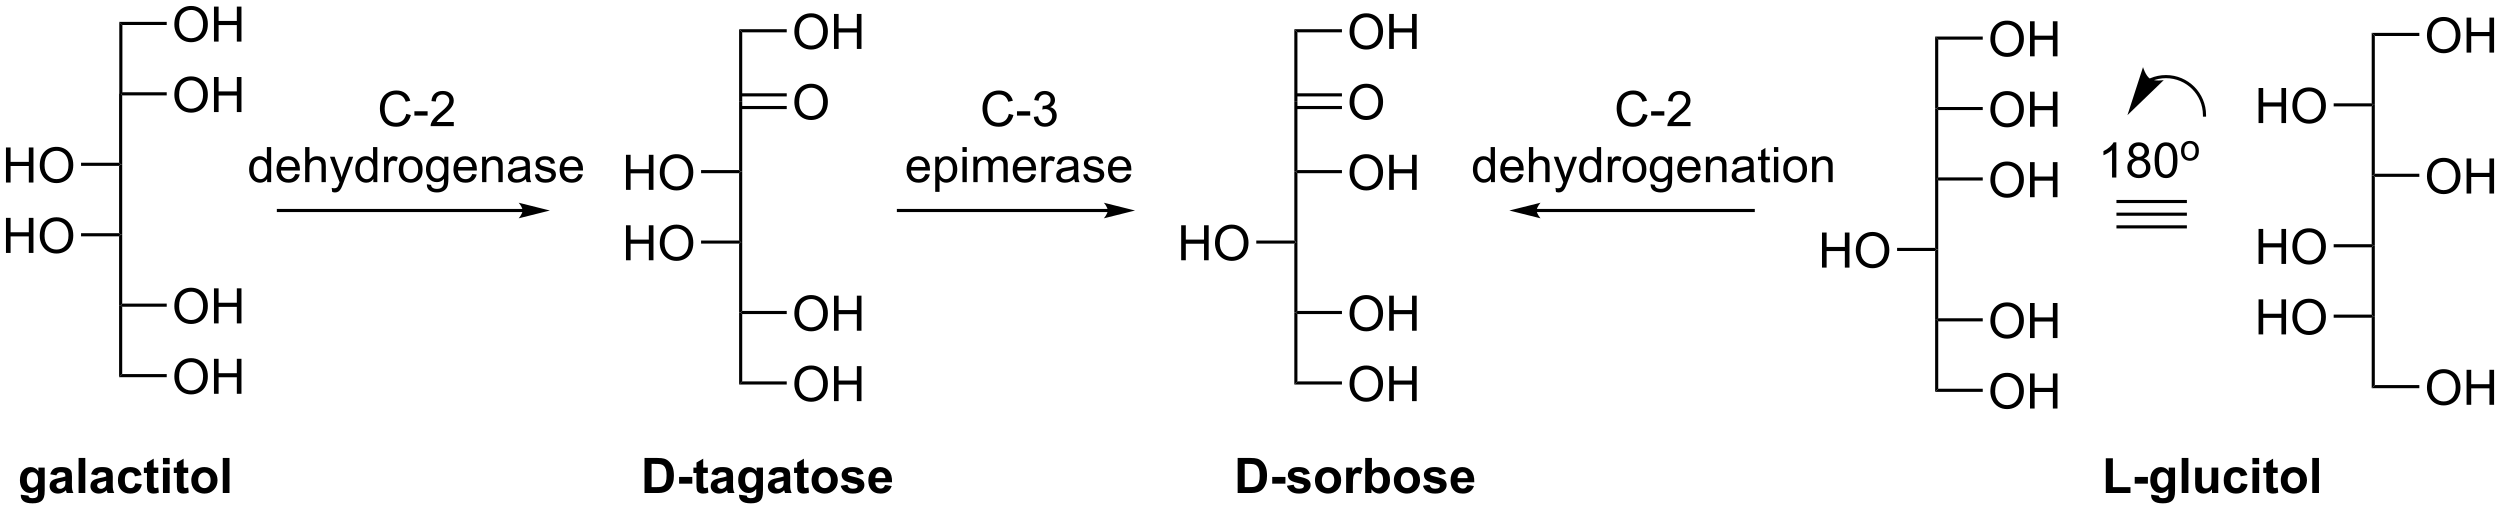 <?xml version="1.0" encoding="UTF-8"?>
<!DOCTYPE svg PUBLIC '-//W3C//DTD SVG 1.0//EN'
          'http://www.w3.org/TR/2001/REC-SVG-20010904/DTD/svg10.dtd'>
<svg stroke-dasharray="none" shape-rendering="auto" xmlns="http://www.w3.org/2000/svg" font-family="'Dialog'" text-rendering="auto" width="1024" fill-opacity="1" color-interpolation="auto" color-rendering="auto" preserveAspectRatio="xMidYMid meet" font-size="12px" viewBox="0 0 1024 209" fill="black" xmlns:xlink="http://www.w3.org/1999/xlink" stroke="black" image-rendering="auto" stroke-miterlimit="10" stroke-linecap="square" stroke-linejoin="miter" font-style="normal" stroke-width="1" height="209" stroke-dashoffset="0" font-weight="normal" stroke-opacity="1"
><!--Generated by the Batik Graphics2D SVG Generator--><defs id="genericDefs"
  /><g
  ><defs id="defs1"
    ><clipPath clipPathUnits="userSpaceOnUse" id="clipPath1"
      ><path d="M2.273 1.598 L422.415 1.598 L422.415 87.185 L2.273 87.185 L2.273 1.598 Z"
      /></clipPath
      ><clipPath clipPathUnits="userSpaceOnUse" id="clipPath2"
      ><path d="M67.99 49.332 L67.99 132.539 L476.451 132.539 L476.451 49.332 Z"
      /></clipPath
    ></defs
    ><g transform="scale(2.437,2.437) translate(-2.273,-1.598) matrix(1.029,0,0,1.029,-67.662,-49.145)"
    ><path d="M87.447 52.902 L87.957 53.413 L87.957 64.411 L87.702 64.666 L87.447 64.666 Z" stroke="none" clip-path="url(#clipPath2)"
    /></g
    ><g transform="matrix(2.507,0,0,2.507,-170.451,-123.674)"
    ><path d="M87.447 64.666 L87.702 64.666 L87.957 64.921 L87.957 76.175 L87.702 76.175 L87.447 75.92 Z" stroke="none" clip-path="url(#clipPath2)"
    /></g
    ><g transform="matrix(2.507,0,0,2.507,-170.451,-123.674)"
    ><path d="M87.447 76.43 L87.702 76.175 L87.957 76.175 L87.957 87.683 L87.702 87.683 L87.447 87.428 Z" stroke="none" clip-path="url(#clipPath2)"
    /></g
    ><g transform="matrix(2.507,0,0,2.507,-170.451,-123.674)"
    ><path d="M87.447 87.939 L87.702 87.683 L87.957 87.683 L87.957 98.937 L87.702 99.192 L87.447 99.192 Z" stroke="none" clip-path="url(#clipPath2)"
    /></g
    ><g transform="matrix(2.507,0,0,2.507,-170.451,-123.674)"
    ><path d="M87.447 99.192 L87.702 99.192 L87.957 99.447 L87.957 110.446 L87.447 110.956 Z" stroke="none" clip-path="url(#clipPath2)"
    /></g
    ><g transform="matrix(2.507,0,0,2.507,-170.451,-123.674)"
    ><path d="M96.474 53.343 Q96.474 51.916 97.239 51.112 Q98.005 50.304 99.216 50.304 Q100.007 50.304 100.643 50.684 Q101.281 51.062 101.614 51.739 Q101.95 52.416 101.95 53.276 Q101.95 54.148 101.599 54.836 Q101.247 55.523 100.601 55.877 Q99.958 56.231 99.211 56.231 Q98.403 56.231 97.765 55.841 Q97.13 55.447 96.802 54.773 Q96.474 54.096 96.474 53.343 ZM97.255 53.354 Q97.255 54.39 97.81 54.987 Q98.367 55.58 99.208 55.58 Q100.062 55.58 100.614 54.979 Q101.169 54.377 101.169 53.273 Q101.169 52.572 100.932 52.052 Q100.695 51.531 100.239 51.244 Q99.786 50.955 99.218 50.955 Q98.414 50.955 97.833 51.51 Q97.255 52.062 97.255 53.354 ZM102.949 56.132 L102.949 50.406 L103.707 50.406 L103.707 52.757 L106.683 52.757 L106.683 50.406 L107.441 50.406 L107.441 56.132 L106.683 56.132 L106.683 53.432 L103.707 53.432 L103.707 56.132 L102.949 56.132 Z" stroke="none" clip-path="url(#clipPath2)"
    /></g
    ><g transform="matrix(2.507,0,0,2.507,-170.451,-123.674)"
    ><path d="M87.957 53.413 L87.447 52.902 L95.23 52.902 L95.23 53.413 Z" stroke="none" clip-path="url(#clipPath2)"
    /></g
    ><g transform="matrix(2.507,0,0,2.507,-170.451,-123.674)"
    ><path d="M96.474 64.852 Q96.474 63.425 97.239 62.62 Q98.005 61.813 99.216 61.813 Q100.007 61.813 100.643 62.193 Q101.281 62.571 101.614 63.248 Q101.95 63.925 101.95 64.784 Q101.95 65.657 101.599 66.344 Q101.247 67.032 100.601 67.386 Q99.958 67.74 99.211 67.74 Q98.403 67.74 97.765 67.349 Q97.13 66.956 96.802 66.282 Q96.474 65.605 96.474 64.852 ZM97.255 64.862 Q97.255 65.899 97.81 66.495 Q98.367 67.089 99.208 67.089 Q100.062 67.089 100.614 66.487 Q101.169 65.886 101.169 64.782 Q101.169 64.081 100.932 63.56 Q100.695 63.039 100.239 62.753 Q99.786 62.464 99.218 62.464 Q98.414 62.464 97.833 63.019 Q97.255 63.571 97.255 64.862 ZM102.949 67.641 L102.949 61.914 L103.707 61.914 L103.707 64.266 L106.683 64.266 L106.683 61.914 L107.441 61.914 L107.441 67.641 L106.683 67.641 L106.683 64.941 L103.707 64.941 L103.707 67.641 L102.949 67.641 Z" stroke="none" clip-path="url(#clipPath2)"
    /></g
    ><g transform="matrix(2.507,0,0,2.507,-170.451,-123.674)"
    ><path d="M87.957 64.921 L87.702 64.666 L87.957 64.411 L95.23 64.411 L95.23 64.921 Z" stroke="none" clip-path="url(#clipPath2)"
    /></g
    ><g transform="matrix(2.507,0,0,2.507,-170.451,-123.674)"
    ><path d="M68.963 79.15 L68.963 73.423 L69.721 73.423 L69.721 75.775 L72.697 75.775 L72.697 73.423 L73.455 73.423 L73.455 79.15 L72.697 79.15 L72.697 76.449 L69.721 76.449 L69.721 79.15 L68.963 79.15 ZM74.487 76.361 Q74.487 74.933 75.253 74.129 Q76.019 73.322 77.23 73.322 Q78.021 73.322 78.657 73.702 Q79.295 74.079 79.628 74.757 Q79.964 75.433 79.964 76.293 Q79.964 77.165 79.612 77.853 Q79.261 78.54 78.615 78.894 Q77.972 79.249 77.224 79.249 Q76.417 79.249 75.779 78.858 Q75.144 78.465 74.816 77.79 Q74.487 77.113 74.487 76.361 ZM75.269 76.371 Q75.269 77.407 75.823 78.004 Q76.381 78.598 77.222 78.598 Q78.076 78.598 78.628 77.996 Q79.183 77.394 79.183 76.29 Q79.183 75.59 78.946 75.069 Q78.709 74.548 78.253 74.262 Q77.8 73.973 77.232 73.973 Q76.428 73.973 75.847 74.527 Q75.269 75.079 75.269 76.371 Z" stroke="none" clip-path="url(#clipPath2)"
    /></g
    ><g transform="matrix(2.507,0,0,2.507,-170.451,-123.674)"
    ><path d="M87.447 75.92 L87.702 76.175 L87.447 76.43 L81.233 76.43 L81.233 75.92 Z" stroke="none" clip-path="url(#clipPath2)"
    /></g
    ><g transform="matrix(2.507,0,0,2.507,-170.451,-123.674)"
    ><path d="M68.963 90.658 L68.963 84.932 L69.721 84.932 L69.721 87.283 L72.697 87.283 L72.697 84.932 L73.455 84.932 L73.455 90.658 L72.697 90.658 L72.697 87.958 L69.721 87.958 L69.721 90.658 L68.963 90.658 ZM74.487 87.869 Q74.487 86.442 75.253 85.638 Q76.019 84.83 77.23 84.83 Q78.021 84.83 78.657 85.21 Q79.295 85.588 79.628 86.265 Q79.964 86.942 79.964 87.802 Q79.964 88.674 79.612 89.361 Q79.261 90.049 78.615 90.403 Q77.972 90.757 77.224 90.757 Q76.417 90.757 75.779 90.367 Q75.144 89.973 74.816 89.299 Q74.487 88.622 74.487 87.869 ZM75.269 87.88 Q75.269 88.916 75.823 89.513 Q76.381 90.106 77.222 90.106 Q78.076 90.106 78.628 89.505 Q79.183 88.903 79.183 87.799 Q79.183 87.098 78.946 86.578 Q78.709 86.057 78.253 85.77 Q77.8 85.481 77.232 85.481 Q76.428 85.481 75.847 86.036 Q75.269 86.588 75.269 87.88 Z" stroke="none" clip-path="url(#clipPath2)"
    /></g
    ><g transform="matrix(2.507,0,0,2.507,-170.451,-123.674)"
    ><path d="M87.447 87.428 L87.702 87.683 L87.447 87.939 L81.233 87.939 L81.233 87.428 Z" stroke="none" clip-path="url(#clipPath2)"
    /></g
    ><g transform="matrix(2.507,0,0,2.507,-170.451,-123.674)"
    ><path d="M96.474 99.378 Q96.474 97.951 97.239 97.146 Q98.005 96.339 99.216 96.339 Q100.007 96.339 100.643 96.719 Q101.281 97.097 101.614 97.774 Q101.95 98.451 101.95 99.31 Q101.95 100.183 101.599 100.87 Q101.247 101.558 100.601 101.912 Q99.958 102.266 99.211 102.266 Q98.403 102.266 97.765 101.875 Q97.13 101.482 96.802 100.808 Q96.474 100.13 96.474 99.378 ZM97.255 99.388 Q97.255 100.425 97.81 101.021 Q98.367 101.615 99.208 101.615 Q100.062 101.615 100.614 101.013 Q101.169 100.412 101.169 99.308 Q101.169 98.607 100.932 98.086 Q100.695 97.565 100.239 97.279 Q99.786 96.99 99.218 96.99 Q98.414 96.99 97.833 97.545 Q97.255 98.097 97.255 99.388 ZM102.949 102.167 L102.949 96.44 L103.707 96.44 L103.707 98.792 L106.683 98.792 L106.683 96.44 L107.441 96.44 L107.441 102.167 L106.683 102.167 L106.683 99.466 L103.707 99.466 L103.707 102.167 L102.949 102.167 Z" stroke="none" clip-path="url(#clipPath2)"
    /></g
    ><g transform="matrix(2.507,0,0,2.507,-170.451,-123.674)"
    ><path d="M87.957 99.447 L87.702 99.192 L87.957 98.937 L95.23 98.937 L95.23 99.447 Z" stroke="none" clip-path="url(#clipPath2)"
    /></g
    ><g transform="matrix(2.507,0,0,2.507,-170.451,-123.674)"
    ><path d="M96.474 110.887 Q96.474 109.46 97.239 108.655 Q98.005 107.848 99.216 107.848 Q100.007 107.848 100.643 108.228 Q101.281 108.605 101.614 109.282 Q101.95 109.96 101.95 110.819 Q101.95 111.691 101.599 112.379 Q101.247 113.066 100.601 113.421 Q99.958 113.775 99.211 113.775 Q98.403 113.775 97.765 113.384 Q97.13 112.991 96.802 112.316 Q96.474 111.639 96.474 110.887 ZM97.255 110.897 Q97.255 111.933 97.81 112.53 Q98.367 113.124 99.208 113.124 Q100.062 113.124 100.614 112.522 Q101.169 111.921 101.169 110.816 Q101.169 110.116 100.932 109.595 Q100.695 109.074 100.239 108.788 Q99.786 108.499 99.218 108.499 Q98.414 108.499 97.833 109.053 Q97.255 109.605 97.255 110.897 ZM102.949 113.676 L102.949 107.949 L103.707 107.949 L103.707 110.301 L106.683 110.301 L106.683 107.949 L107.441 107.949 L107.441 113.676 L106.683 113.676 L106.683 110.975 L103.707 110.975 L103.707 113.676 L102.949 113.676 Z" stroke="none" clip-path="url(#clipPath2)"
    /></g
    ><g transform="matrix(2.507,0,0,2.507,-170.451,-123.674)"
    ><path d="M87.447 110.956 L87.957 110.446 L95.23 110.446 L95.23 110.956 Z" stroke="none" clip-path="url(#clipPath2)"
    /></g
    ><g transform="matrix(2.507,0,0,2.507,-170.451,-123.674)"
    ><path d="M153.368 83.472 L113.477 83.472 L113.221 83.472 L113.221 83.982 L113.477 83.982 L153.368 83.982 L153.624 83.982 L153.624 83.472 L153.368 83.472 ZM157.833 83.727 L152.731 82.452 C152.731 82.452 153.368 83.169 153.368 83.727 C153.368 84.285 152.731 85.003 152.731 85.003 Z" stroke="none" clip-path="url(#clipPath2)"
    /></g
    ><g transform="matrix(2.507,0,0,2.507,-170.451,-123.674)"
    ><path d="M134.364 67.933 L135.122 68.123 Q134.885 69.058 134.266 69.55 Q133.646 70.04 132.752 70.04 Q131.826 70.04 131.245 69.662 Q130.667 69.285 130.362 68.571 Q130.06 67.855 130.06 67.035 Q130.06 66.139 130.401 65.475 Q130.745 64.808 131.375 64.462 Q132.005 64.115 132.763 64.115 Q133.622 64.115 134.208 64.553 Q134.794 64.99 135.026 65.785 L134.279 65.959 Q134.081 65.334 133.701 65.05 Q133.323 64.764 132.747 64.764 Q132.089 64.764 131.643 65.081 Q131.201 65.397 131.021 65.93 Q130.841 66.464 130.841 67.029 Q130.841 67.761 131.055 68.305 Q131.268 68.85 131.716 69.121 Q132.167 69.389 132.69 69.389 Q133.326 69.389 133.766 69.022 Q134.208 68.654 134.364 67.933 ZM135.694 68.222 L135.694 67.514 L137.853 67.514 L137.853 68.222 L135.694 68.222 ZM142.131 69.264 L142.131 69.941 L138.345 69.941 Q138.337 69.686 138.428 69.451 Q138.572 69.066 138.889 68.691 Q139.21 68.316 139.811 67.824 Q140.743 67.058 141.072 66.61 Q141.4 66.162 141.4 65.764 Q141.4 65.347 141.1 65.061 Q140.803 64.772 140.322 64.772 Q139.814 64.772 139.509 65.076 Q139.204 65.381 139.202 65.92 L138.478 65.847 Q138.553 65.037 139.038 64.615 Q139.522 64.191 140.337 64.191 Q141.163 64.191 141.642 64.649 Q142.124 65.105 142.124 65.779 Q142.124 66.123 141.983 66.456 Q141.842 66.787 141.514 67.154 Q141.189 67.522 140.431 68.162 Q139.798 68.693 139.618 68.883 Q139.439 69.074 139.322 69.264 L142.131 69.264 Z" stroke="none" clip-path="url(#clipPath2)"
    /></g
    ><g transform="matrix(2.507,0,0,2.507,-170.451,-123.674)"
    ><path d="M111.638 79.091 L111.638 78.567 Q111.245 79.184 110.479 79.184 Q109.982 79.184 109.565 78.911 Q109.151 78.638 108.922 78.148 Q108.693 77.656 108.693 77.02 Q108.693 76.398 108.898 75.893 Q109.107 75.388 109.521 75.119 Q109.935 74.849 110.448 74.849 Q110.823 74.849 111.115 75.007 Q111.409 75.164 111.591 75.419 L111.591 73.364 L112.292 73.364 L112.292 79.091 L111.638 79.091 ZM109.417 77.02 Q109.417 77.817 109.752 78.213 Q110.088 78.606 110.544 78.606 Q111.005 78.606 111.328 78.229 Q111.651 77.851 111.651 77.078 Q111.651 76.226 111.323 75.828 Q110.995 75.429 110.513 75.429 Q110.044 75.429 109.729 75.812 Q109.417 76.195 109.417 77.02 ZM116.236 77.755 L116.962 77.843 Q116.79 78.481 116.324 78.833 Q115.861 79.184 115.139 79.184 Q114.228 79.184 113.694 78.625 Q113.163 78.062 113.163 77.052 Q113.163 76.005 113.702 75.427 Q114.241 74.849 115.1 74.849 Q115.931 74.849 116.457 75.416 Q116.986 75.981 116.986 77.007 Q116.986 77.07 116.983 77.195 L113.889 77.195 Q113.928 77.88 114.275 78.244 Q114.624 78.606 115.142 78.606 Q115.53 78.606 115.803 78.403 Q116.077 78.2 116.236 77.755 ZM113.928 76.617 L116.243 76.617 Q116.197 76.093 115.978 75.833 Q115.642 75.427 115.108 75.427 Q114.624 75.427 114.293 75.752 Q113.962 76.075 113.928 76.617 ZM117.846 79.091 L117.846 73.364 L118.549 73.364 L118.549 75.419 Q119.042 74.849 119.792 74.849 Q120.252 74.849 120.591 75.031 Q120.932 75.211 121.078 75.531 Q121.224 75.851 121.224 76.461 L121.224 79.091 L120.521 79.091 L120.521 76.461 Q120.521 75.934 120.292 75.695 Q120.065 75.453 119.646 75.453 Q119.333 75.453 119.057 75.617 Q118.784 75.778 118.667 76.057 Q118.549 76.333 118.549 76.82 L118.549 79.091 L117.846 79.091 ZM122.264 80.69 L122.186 80.028 Q122.415 80.091 122.587 80.091 Q122.822 80.091 122.962 80.013 Q123.103 79.934 123.194 79.794 Q123.259 79.69 123.407 79.27 Q123.428 79.213 123.47 79.099 L121.897 74.942 L122.655 74.942 L123.517 77.343 Q123.686 77.802 123.819 78.304 Q123.939 77.82 124.108 77.359 L124.993 74.942 L125.697 74.942 L124.118 79.161 Q123.866 79.846 123.725 80.104 Q123.538 80.45 123.296 80.612 Q123.053 80.776 122.717 80.776 Q122.514 80.776 122.264 80.69 ZM128.986 79.091 L128.986 78.567 Q128.592 79.184 127.827 79.184 Q127.329 79.184 126.913 78.911 Q126.499 78.638 126.269 78.148 Q126.04 77.656 126.04 77.02 Q126.04 76.398 126.246 75.893 Q126.454 75.388 126.868 75.119 Q127.282 74.849 127.796 74.849 Q128.171 74.849 128.462 75.007 Q128.756 75.164 128.939 75.419 L128.939 73.364 L129.639 73.364 L129.639 79.091 L128.986 79.091 ZM126.764 77.02 Q126.764 77.817 127.1 78.213 Q127.436 78.606 127.892 78.606 Q128.353 78.606 128.676 78.229 Q128.999 77.851 128.999 77.078 Q128.999 76.226 128.671 75.828 Q128.342 75.429 127.861 75.429 Q127.392 75.429 127.077 75.812 Q126.764 76.195 126.764 77.02 ZM130.737 79.091 L130.737 74.942 L131.37 74.942 L131.37 75.57 Q131.612 75.13 131.815 74.989 Q132.021 74.849 132.268 74.849 Q132.622 74.849 132.989 75.075 L132.747 75.726 Q132.489 75.575 132.232 75.575 Q132.002 75.575 131.818 75.713 Q131.635 75.851 131.557 76.099 Q131.44 76.474 131.44 76.919 L131.44 79.091 L130.737 79.091 ZM133.146 77.015 Q133.146 75.864 133.786 75.309 Q134.323 74.849 135.091 74.849 Q135.948 74.849 136.489 75.409 Q137.034 75.968 137.034 76.958 Q137.034 77.757 136.792 78.218 Q136.552 78.677 136.094 78.932 Q135.635 79.184 135.091 79.184 Q134.221 79.184 133.682 78.627 Q133.146 78.067 133.146 77.015 ZM133.87 77.015 Q133.87 77.812 134.216 78.211 Q134.565 78.606 135.091 78.606 Q135.614 78.606 135.961 78.208 Q136.31 77.809 136.31 76.992 Q136.31 76.224 135.961 75.828 Q135.612 75.429 135.091 75.429 Q134.565 75.429 134.216 75.825 Q133.87 76.218 133.87 77.015 ZM137.728 79.434 L138.413 79.536 Q138.454 79.854 138.65 79.997 Q138.913 80.192 139.366 80.192 Q139.853 80.192 140.118 79.997 Q140.384 79.802 140.478 79.45 Q140.532 79.237 140.53 78.546 Q140.069 79.091 139.381 79.091 Q138.525 79.091 138.056 78.474 Q137.587 77.856 137.587 76.992 Q137.587 76.398 137.801 75.898 Q138.017 75.395 138.426 75.122 Q138.834 74.849 139.384 74.849 Q140.118 74.849 140.595 75.442 L140.595 74.942 L141.243 74.942 L141.243 78.528 Q141.243 79.497 141.046 79.901 Q140.85 80.307 140.421 80.541 Q139.993 80.776 139.368 80.776 Q138.626 80.776 138.168 80.44 Q137.712 80.106 137.728 79.434 ZM138.311 76.942 Q138.311 77.757 138.634 78.132 Q138.959 78.507 139.446 78.507 Q139.931 78.507 140.259 78.135 Q140.587 77.763 140.587 76.966 Q140.587 76.203 140.249 75.817 Q139.913 75.429 139.436 75.429 Q138.967 75.429 138.639 75.812 Q138.311 76.192 138.311 76.942 ZM145.146 77.755 L145.872 77.843 Q145.7 78.481 145.234 78.833 Q144.771 79.184 144.049 79.184 Q143.138 79.184 142.604 78.625 Q142.073 78.062 142.073 77.052 Q142.073 76.005 142.612 75.427 Q143.151 74.849 144.01 74.849 Q144.841 74.849 145.367 75.416 Q145.896 75.981 145.896 77.007 Q145.896 77.07 145.893 77.195 L142.799 77.195 Q142.839 77.88 143.185 78.244 Q143.534 78.606 144.052 78.606 Q144.44 78.606 144.714 78.403 Q144.987 78.2 145.146 77.755 ZM142.839 76.617 L145.154 76.617 Q145.107 76.093 144.888 75.833 Q144.552 75.427 144.018 75.427 Q143.534 75.427 143.203 75.752 Q142.872 76.075 142.839 76.617 ZM146.756 79.091 L146.756 74.942 L147.389 74.942 L147.389 75.531 Q147.845 74.849 148.709 74.849 Q149.084 74.849 149.397 74.984 Q149.712 75.117 149.868 75.336 Q150.025 75.554 150.087 75.856 Q150.126 76.052 150.126 76.539 L150.126 79.091 L149.423 79.091 L149.423 76.567 Q149.423 76.138 149.34 75.924 Q149.259 75.711 149.051 75.586 Q148.842 75.458 148.561 75.458 Q148.111 75.458 147.785 75.744 Q147.459 76.028 147.459 76.825 L147.459 79.091 L146.756 79.091 ZM153.911 78.578 Q153.521 78.911 153.159 79.049 Q152.799 79.184 152.385 79.184 Q151.7 79.184 151.333 78.851 Q150.966 78.515 150.966 77.997 Q150.966 77.692 151.104 77.44 Q151.245 77.187 151.469 77.036 Q151.693 76.882 151.974 76.804 Q152.182 76.75 152.599 76.7 Q153.45 76.599 153.854 76.458 Q153.857 76.312 153.857 76.273 Q153.857 75.843 153.659 75.669 Q153.388 75.429 152.857 75.429 Q152.362 75.429 152.125 75.604 Q151.888 75.778 151.776 76.218 L151.089 76.125 Q151.182 75.684 151.396 75.414 Q151.612 75.14 152.018 74.994 Q152.424 74.849 152.958 74.849 Q153.489 74.849 153.82 74.974 Q154.154 75.099 154.31 75.289 Q154.466 75.476 154.529 75.765 Q154.565 75.945 154.565 76.414 L154.565 77.351 Q154.565 78.333 154.609 78.593 Q154.654 78.851 154.786 79.091 L154.052 79.091 Q153.943 78.872 153.911 78.578 ZM153.854 77.007 Q153.471 77.164 152.706 77.273 Q152.271 77.336 152.091 77.414 Q151.911 77.492 151.812 77.643 Q151.716 77.794 151.716 77.976 Q151.716 78.257 151.93 78.445 Q152.143 78.632 152.552 78.632 Q152.958 78.632 153.273 78.455 Q153.591 78.278 153.739 77.968 Q153.854 77.731 153.854 77.265 L153.854 77.007 ZM155.374 77.851 L156.069 77.742 Q156.126 78.161 156.394 78.385 Q156.663 78.606 157.142 78.606 Q157.626 78.606 157.861 78.409 Q158.095 78.211 158.095 77.945 Q158.095 77.708 157.889 77.57 Q157.743 77.476 157.171 77.333 Q156.397 77.138 156.098 76.994 Q155.798 76.851 155.644 76.601 Q155.491 76.349 155.491 76.044 Q155.491 75.765 155.616 75.531 Q155.743 75.294 155.962 75.138 Q156.126 75.015 156.41 74.932 Q156.694 74.849 157.017 74.849 Q157.506 74.849 157.874 74.989 Q158.243 75.13 158.418 75.369 Q158.595 75.609 158.663 76.013 L157.975 76.106 Q157.928 75.786 157.702 75.606 Q157.478 75.427 157.069 75.427 Q156.584 75.427 156.376 75.588 Q156.171 75.747 156.171 75.961 Q156.171 76.099 156.256 76.208 Q156.342 76.32 156.525 76.395 Q156.631 76.434 157.147 76.575 Q157.892 76.773 158.186 76.901 Q158.483 77.028 158.65 77.27 Q158.819 77.513 158.819 77.872 Q158.819 78.224 158.613 78.534 Q158.407 78.843 158.019 79.015 Q157.634 79.184 157.147 79.184 Q156.337 79.184 155.913 78.849 Q155.491 78.513 155.374 77.851 ZM162.493 77.755 L163.22 77.843 Q163.048 78.481 162.582 78.833 Q162.118 79.184 161.397 79.184 Q160.486 79.184 159.952 78.625 Q159.421 78.062 159.421 77.052 Q159.421 76.005 159.959 75.427 Q160.499 74.849 161.358 74.849 Q162.189 74.849 162.715 75.416 Q163.243 75.981 163.243 77.007 Q163.243 77.07 163.241 77.195 L160.147 77.195 Q160.186 77.88 160.532 78.244 Q160.881 78.606 161.4 78.606 Q161.788 78.606 162.061 78.403 Q162.334 78.2 162.493 77.755 ZM160.186 76.617 L162.501 76.617 Q162.454 76.093 162.236 75.833 Q161.9 75.427 161.366 75.427 Q160.881 75.427 160.551 75.752 Q160.22 76.075 160.186 76.617 Z" stroke="none" clip-path="url(#clipPath2)"
    /></g
    ><g transform="matrix(2.507,0,0,2.507,-170.451,-123.674)"
    ><path d="M188.747 54.101 L189.257 54.611 L189.257 65.865 L188.747 65.865 Z" stroke="none" clip-path="url(#clipPath2)"
    /></g
    ><g transform="matrix(2.507,0,0,2.507,-170.451,-123.674)"
    ><path d="M188.747 65.865 L189.257 65.865 L189.257 77.374 L189.002 77.374 L188.747 77.118 Z" stroke="none" clip-path="url(#clipPath2)"
    /></g
    ><g transform="matrix(2.507,0,0,2.507,-170.451,-123.674)"
    ><path d="M188.747 77.629 L189.002 77.374 L189.257 77.374 L189.257 88.882 L189.002 88.882 L188.747 88.627 Z" stroke="none" clip-path="url(#clipPath2)"
    /></g
    ><g transform="matrix(2.507,0,0,2.507,-170.451,-123.674)"
    ><path d="M188.747 89.137 L189.002 88.882 L189.257 88.882 L189.257 100.136 L189.002 100.391 L188.747 100.391 Z" stroke="none" clip-path="url(#clipPath2)"
    /></g
    ><g transform="matrix(2.507,0,0,2.507,-170.451,-123.674)"
    ><path d="M188.747 100.391 L189.002 100.391 L189.257 100.646 L189.257 111.644 L188.747 112.155 Z" stroke="none" clip-path="url(#clipPath2)"
    /></g
    ><g transform="matrix(2.507,0,0,2.507,-170.451,-123.674)"
    ><path d="M197.774 54.542 Q197.774 53.115 198.539 52.31 Q199.305 51.503 200.516 51.503 Q201.308 51.503 201.943 51.883 Q202.581 52.261 202.914 52.938 Q203.25 53.615 203.25 54.474 Q203.25 55.347 202.899 56.034 Q202.547 56.722 201.901 57.076 Q201.258 57.43 200.511 57.43 Q199.703 57.43 199.065 57.039 Q198.43 56.646 198.102 55.972 Q197.774 55.295 197.774 54.542 ZM198.555 54.553 Q198.555 55.589 199.11 56.185 Q199.667 56.779 200.508 56.779 Q201.362 56.779 201.914 56.178 Q202.469 55.576 202.469 54.472 Q202.469 53.771 202.232 53.251 Q201.995 52.73 201.539 52.443 Q201.086 52.154 200.519 52.154 Q199.714 52.154 199.133 52.709 Q198.555 53.261 198.555 54.553 ZM204.249 57.331 L204.249 51.605 L205.007 51.605 L205.007 53.956 L207.983 53.956 L207.983 51.605 L208.741 51.605 L208.741 57.331 L207.983 57.331 L207.983 54.631 L205.007 54.631 L205.007 57.331 L204.249 57.331 Z" stroke="none" clip-path="url(#clipPath2)"
    /></g
    ><g transform="matrix(2.507,0,0,2.507,-170.451,-123.674)"
    ><path d="M189.257 54.611 L188.747 54.101 L196.53 54.101 L196.53 54.611 Z" stroke="none" clip-path="url(#clipPath2)"
    /></g
    ><g transform="matrix(2.507,0,0,2.507,-170.451,-123.674)"
    ><path d="M197.774 66.051 Q197.774 64.624 198.539 63.819 Q199.305 63.012 200.516 63.012 Q201.308 63.012 201.943 63.392 Q202.581 63.77 202.914 64.447 Q203.25 65.124 203.25 65.983 Q203.25 66.855 202.899 67.543 Q202.547 68.23 201.901 68.585 Q201.258 68.939 200.511 68.939 Q199.703 68.939 199.065 68.548 Q198.43 68.155 198.102 67.48 Q197.774 66.803 197.774 66.051 ZM198.555 66.061 Q198.555 67.098 199.11 67.694 Q199.667 68.288 200.508 68.288 Q201.362 68.288 201.914 67.686 Q202.469 67.085 202.469 65.98 Q202.469 65.28 202.232 64.759 Q201.995 64.238 201.539 63.952 Q201.086 63.663 200.519 63.663 Q199.714 63.663 199.133 64.217 Q198.555 64.769 198.555 66.061 Z" stroke="none" clip-path="url(#clipPath2)"
    /></g
    ><g transform="matrix(2.507,0,0,2.507,-170.451,-123.674)"
    ><path d="M189.002 67.156 L196.53 67.156 L196.53 66.645 L189.002 66.645 ZM189.002 65.084 L196.53 65.084 L196.53 64.574 L189.002 64.574 Z" stroke="none" clip-path="url(#clipPath2)"
    /></g
    ><g transform="matrix(2.507,0,0,2.507,-170.451,-123.674)"
    ><path d="M170.263 80.349 L170.263 74.622 L171.021 74.622 L171.021 76.974 L173.997 76.974 L173.997 74.622 L174.755 74.622 L174.755 80.349 L173.997 80.349 L173.997 77.648 L171.021 77.648 L171.021 80.349 L170.263 80.349 ZM175.788 77.559 Q175.788 76.132 176.553 75.328 Q177.319 74.52 178.53 74.52 Q179.322 74.52 179.957 74.901 Q180.595 75.278 180.928 75.955 Q181.264 76.632 181.264 77.492 Q181.264 78.364 180.913 79.052 Q180.561 79.739 179.915 80.093 Q179.272 80.448 178.525 80.448 Q177.718 80.448 177.079 80.057 Q176.444 79.664 176.116 78.989 Q175.788 78.312 175.788 77.559 ZM176.569 77.57 Q176.569 78.606 177.124 79.203 Q177.681 79.796 178.522 79.796 Q179.376 79.796 179.928 79.195 Q180.483 78.593 180.483 77.489 Q180.483 76.789 180.246 76.268 Q180.009 75.747 179.553 75.46 Q179.1 75.171 178.533 75.171 Q177.728 75.171 177.147 75.726 Q176.569 76.278 176.569 77.57 Z" stroke="none" clip-path="url(#clipPath2)"
    /></g
    ><g transform="matrix(2.507,0,0,2.507,-170.451,-123.674)"
    ><path d="M188.747 77.118 L189.002 77.374 L188.747 77.629 L182.534 77.629 L182.534 77.118 Z" stroke="none" clip-path="url(#clipPath2)"
    /></g
    ><g transform="matrix(2.507,0,0,2.507,-170.451,-123.674)"
    ><path d="M170.263 91.857 L170.263 86.131 L171.021 86.131 L171.021 88.482 L173.997 88.482 L173.997 86.131 L174.755 86.131 L174.755 91.857 L173.997 91.857 L173.997 89.157 L171.021 89.157 L171.021 91.857 L170.263 91.857 ZM175.788 89.068 Q175.788 87.641 176.553 86.836 Q177.319 86.029 178.53 86.029 Q179.322 86.029 179.957 86.409 Q180.595 86.787 180.928 87.464 Q181.264 88.141 181.264 89 Q181.264 89.873 180.913 90.56 Q180.561 91.248 179.915 91.602 Q179.272 91.956 178.525 91.956 Q177.718 91.956 177.079 91.566 Q176.444 91.172 176.116 90.498 Q175.788 89.821 175.788 89.068 ZM176.569 89.079 Q176.569 90.115 177.124 90.711 Q177.681 91.305 178.522 91.305 Q179.376 91.305 179.928 90.704 Q180.483 90.102 180.483 88.998 Q180.483 88.297 180.246 87.776 Q180.009 87.256 179.553 86.969 Q179.1 86.68 178.533 86.68 Q177.728 86.68 177.147 87.235 Q176.569 87.787 176.569 89.079 Z" stroke="none" clip-path="url(#clipPath2)"
    /></g
    ><g transform="matrix(2.507,0,0,2.507,-170.451,-123.674)"
    ><path d="M188.747 88.627 L189.002 88.882 L188.747 89.137 L182.534 89.137 L182.534 88.627 Z" stroke="none" clip-path="url(#clipPath2)"
    /></g
    ><g transform="matrix(2.507,0,0,2.507,-170.451,-123.674)"
    ><path d="M197.774 100.577 Q197.774 99.15 198.539 98.345 Q199.305 97.538 200.516 97.538 Q201.308 97.538 201.943 97.918 Q202.581 98.296 202.914 98.973 Q203.25 99.65 203.25 100.509 Q203.25 101.381 202.899 102.069 Q202.547 102.756 201.901 103.111 Q201.258 103.465 200.511 103.465 Q199.703 103.465 199.065 103.074 Q198.43 102.681 198.102 102.006 Q197.774 101.329 197.774 100.577 ZM198.555 100.587 Q198.555 101.624 199.11 102.22 Q199.667 102.814 200.508 102.814 Q201.362 102.814 201.914 102.212 Q202.469 101.611 202.469 100.506 Q202.469 99.806 202.232 99.285 Q201.995 98.764 201.539 98.478 Q201.086 98.189 200.519 98.189 Q199.714 98.189 199.133 98.743 Q198.555 99.296 198.555 100.587 ZM204.249 103.366 L204.249 97.639 L205.007 97.639 L205.007 99.991 L207.983 99.991 L207.983 97.639 L208.741 97.639 L208.741 103.366 L207.983 103.366 L207.983 100.665 L205.007 100.665 L205.007 103.366 L204.249 103.366 Z" stroke="none" clip-path="url(#clipPath2)"
    /></g
    ><g transform="matrix(2.507,0,0,2.507,-170.451,-123.674)"
    ><path d="M189.257 100.646 L189.002 100.391 L189.257 100.136 L196.53 100.136 L196.53 100.646 Z" stroke="none" clip-path="url(#clipPath2)"
    /></g
    ><g transform="matrix(2.507,0,0,2.507,-170.451,-123.674)"
    ><path d="M197.774 112.085 Q197.774 110.658 198.539 109.854 Q199.305 109.046 200.516 109.046 Q201.308 109.046 201.943 109.427 Q202.581 109.804 202.914 110.481 Q203.25 111.158 203.25 112.018 Q203.25 112.89 202.899 113.578 Q202.547 114.265 201.901 114.619 Q201.258 114.974 200.511 114.974 Q199.703 114.974 199.065 114.583 Q198.43 114.19 198.102 113.515 Q197.774 112.838 197.774 112.085 ZM198.555 112.096 Q198.555 113.132 199.11 113.729 Q199.667 114.322 200.508 114.322 Q201.362 114.322 201.914 113.721 Q202.469 113.119 202.469 112.015 Q202.469 111.315 202.232 110.794 Q201.995 110.273 201.539 109.987 Q201.086 109.697 200.519 109.697 Q199.714 109.697 199.133 110.252 Q198.555 110.804 198.555 112.096 ZM204.249 114.874 L204.249 109.148 L205.007 109.148 L205.007 111.499 L207.983 111.499 L207.983 109.148 L208.741 109.148 L208.741 114.874 L207.983 114.874 L207.983 112.174 L205.007 112.174 L205.007 114.874 L204.249 114.874 Z" stroke="none" clip-path="url(#clipPath2)"
    /></g
    ><g transform="matrix(2.507,0,0,2.507,-170.451,-123.674)"
    ><path d="M188.747 112.155 L189.257 111.644 L196.53 111.644 L196.53 112.155 Z" stroke="none" clip-path="url(#clipPath2)"
    /></g
    ><g transform="matrix(2.507,0,0,2.507,-170.451,-123.674)"
    ><path d="M279.458 54.101 L279.968 54.611 L279.968 65.865 L279.458 65.865 Z" stroke="none" clip-path="url(#clipPath2)"
    /></g
    ><g transform="matrix(2.507,0,0,2.507,-170.451,-123.674)"
    ><path d="M279.458 65.865 L279.968 65.865 L279.968 77.118 L279.713 77.374 L279.458 77.374 Z" stroke="none" clip-path="url(#clipPath2)"
    /></g
    ><g transform="matrix(2.507,0,0,2.507,-170.451,-123.674)"
    ><path d="M279.458 77.374 L279.713 77.374 L279.968 77.629 L279.968 88.882 L279.713 88.882 L279.458 88.627 Z" stroke="none" clip-path="url(#clipPath2)"
    /></g
    ><g transform="matrix(2.507,0,0,2.507,-170.451,-123.674)"
    ><path d="M279.458 89.137 L279.713 88.882 L279.968 88.882 L279.968 100.136 L279.713 100.391 L279.458 100.391 Z" stroke="none" clip-path="url(#clipPath2)"
    /></g
    ><g transform="matrix(2.507,0,0,2.507,-170.451,-123.674)"
    ><path d="M279.458 100.391 L279.713 100.391 L279.968 100.646 L279.968 111.644 L279.458 112.155 Z" stroke="none" clip-path="url(#clipPath2)"
    /></g
    ><g transform="matrix(2.507,0,0,2.507,-170.451,-123.674)"
    ><path d="M288.485 54.542 Q288.485 53.115 289.25 52.31 Q290.016 51.503 291.227 51.503 Q292.018 51.503 292.654 51.883 Q293.292 52.261 293.625 52.938 Q293.961 53.615 293.961 54.474 Q293.961 55.347 293.61 56.034 Q293.258 56.722 292.612 57.076 Q291.969 57.43 291.221 57.43 Q290.414 57.43 289.776 57.039 Q289.141 56.646 288.813 55.972 Q288.485 55.295 288.485 54.542 ZM289.266 54.553 Q289.266 55.589 289.82 56.185 Q290.378 56.779 291.219 56.779 Q292.073 56.779 292.625 56.178 Q293.18 55.576 293.18 54.472 Q293.18 53.771 292.943 53.251 Q292.706 52.73 292.25 52.443 Q291.797 52.154 291.229 52.154 Q290.425 52.154 289.844 52.709 Q289.266 53.261 289.266 54.553 ZM294.96 57.331 L294.96 51.605 L295.718 51.605 L295.718 53.956 L298.694 53.956 L298.694 51.605 L299.452 51.605 L299.452 57.331 L298.694 57.331 L298.694 54.631 L295.718 54.631 L295.718 57.331 L294.96 57.331 Z" stroke="none" clip-path="url(#clipPath2)"
    /></g
    ><g transform="matrix(2.507,0,0,2.507,-170.451,-123.674)"
    ><path d="M279.968 54.611 L279.458 54.101 L287.241 54.101 L287.241 54.611 Z" stroke="none" clip-path="url(#clipPath2)"
    /></g
    ><g transform="matrix(2.507,0,0,2.507,-170.451,-123.674)"
    ><path d="M288.485 66.051 Q288.485 64.624 289.25 63.819 Q290.016 63.012 291.227 63.012 Q292.018 63.012 292.654 63.392 Q293.292 63.77 293.625 64.447 Q293.961 65.124 293.961 65.983 Q293.961 66.855 293.61 67.543 Q293.258 68.23 292.612 68.585 Q291.969 68.939 291.221 68.939 Q290.414 68.939 289.776 68.548 Q289.141 68.155 288.813 67.48 Q288.485 66.803 288.485 66.051 ZM289.266 66.061 Q289.266 67.098 289.82 67.694 Q290.378 68.288 291.219 68.288 Q292.073 68.288 292.625 67.686 Q293.18 67.085 293.18 65.98 Q293.18 65.28 292.943 64.759 Q292.706 64.238 292.25 63.952 Q291.797 63.663 291.229 63.663 Q290.425 63.663 289.844 64.217 Q289.266 64.769 289.266 66.061 Z" stroke="none" clip-path="url(#clipPath2)"
    /></g
    ><g transform="matrix(2.507,0,0,2.507,-170.451,-123.674)"
    ><path d="M279.713 67.156 L287.241 67.156 L287.241 66.645 L279.713 66.645 ZM279.713 65.084 L287.241 65.084 L287.241 64.574 L279.713 64.574 Z" stroke="none" clip-path="url(#clipPath2)"
    /></g
    ><g transform="matrix(2.507,0,0,2.507,-170.451,-123.674)"
    ><path d="M288.485 77.559 Q288.485 76.132 289.25 75.328 Q290.016 74.52 291.227 74.52 Q292.018 74.52 292.654 74.901 Q293.292 75.278 293.625 75.955 Q293.961 76.632 293.961 77.492 Q293.961 78.364 293.61 79.052 Q293.258 79.739 292.612 80.093 Q291.969 80.448 291.221 80.448 Q290.414 80.448 289.776 80.057 Q289.141 79.664 288.813 78.989 Q288.485 78.312 288.485 77.559 ZM289.266 77.57 Q289.266 78.606 289.82 79.203 Q290.378 79.796 291.219 79.796 Q292.073 79.796 292.625 79.195 Q293.18 78.593 293.18 77.489 Q293.18 76.789 292.943 76.268 Q292.706 75.747 292.25 75.46 Q291.797 75.171 291.229 75.171 Q290.425 75.171 289.844 75.726 Q289.266 76.278 289.266 77.57 ZM294.96 80.349 L294.96 74.622 L295.718 74.622 L295.718 76.974 L298.694 76.974 L298.694 74.622 L299.452 74.622 L299.452 80.349 L298.694 80.349 L298.694 77.648 L295.718 77.648 L295.718 80.349 L294.96 80.349 Z" stroke="none" clip-path="url(#clipPath2)"
    /></g
    ><g transform="matrix(2.507,0,0,2.507,-170.451,-123.674)"
    ><path d="M279.968 77.629 L279.713 77.374 L279.968 77.118 L287.241 77.118 L287.241 77.629 Z" stroke="none" clip-path="url(#clipPath2)"
    /></g
    ><g transform="matrix(2.507,0,0,2.507,-170.451,-123.674)"
    ><path d="M260.974 91.857 L260.974 86.131 L261.731 86.131 L261.731 88.482 L264.708 88.482 L264.708 86.131 L265.466 86.131 L265.466 91.857 L264.708 91.857 L264.708 89.157 L261.731 89.157 L261.731 91.857 L260.974 91.857 ZM266.498 89.068 Q266.498 87.641 267.264 86.836 Q268.03 86.029 269.241 86.029 Q270.032 86.029 270.668 86.409 Q271.306 86.787 271.639 87.464 Q271.975 88.141 271.975 89 Q271.975 89.873 271.623 90.56 Q271.272 91.248 270.626 91.602 Q269.983 91.956 269.235 91.956 Q268.428 91.956 267.79 91.566 Q267.155 91.172 266.827 90.498 Q266.498 89.821 266.498 89.068 ZM267.28 89.079 Q267.28 90.115 267.834 90.711 Q268.392 91.305 269.233 91.305 Q270.087 91.305 270.639 90.704 Q271.194 90.102 271.194 88.998 Q271.194 88.297 270.957 87.776 Q270.72 87.256 270.264 86.969 Q269.811 86.68 269.243 86.68 Q268.439 86.68 267.858 87.235 Q267.28 87.787 267.28 89.079 Z" stroke="none" clip-path="url(#clipPath2)"
    /></g
    ><g transform="matrix(2.507,0,0,2.507,-170.451,-123.674)"
    ><path d="M279.458 88.627 L279.713 88.882 L279.458 89.137 L273.244 89.137 L273.244 88.627 Z" stroke="none" clip-path="url(#clipPath2)"
    /></g
    ><g transform="matrix(2.507,0,0,2.507,-170.451,-123.674)"
    ><path d="M288.485 100.577 Q288.485 99.15 289.25 98.345 Q290.016 97.538 291.227 97.538 Q292.018 97.538 292.654 97.918 Q293.292 98.296 293.625 98.973 Q293.961 99.65 293.961 100.509 Q293.961 101.381 293.61 102.069 Q293.258 102.756 292.612 103.111 Q291.969 103.465 291.221 103.465 Q290.414 103.465 289.776 103.074 Q289.141 102.681 288.813 102.006 Q288.485 101.329 288.485 100.577 ZM289.266 100.587 Q289.266 101.624 289.82 102.22 Q290.378 102.814 291.219 102.814 Q292.073 102.814 292.625 102.212 Q293.18 101.611 293.18 100.506 Q293.18 99.806 292.943 99.285 Q292.706 98.764 292.25 98.478 Q291.797 98.189 291.229 98.189 Q290.425 98.189 289.844 98.743 Q289.266 99.296 289.266 100.587 ZM294.96 103.366 L294.96 97.639 L295.718 97.639 L295.718 99.991 L298.694 99.991 L298.694 97.639 L299.452 97.639 L299.452 103.366 L298.694 103.366 L298.694 100.665 L295.718 100.665 L295.718 103.366 L294.96 103.366 Z" stroke="none" clip-path="url(#clipPath2)"
    /></g
    ><g transform="matrix(2.507,0,0,2.507,-170.451,-123.674)"
    ><path d="M279.968 100.646 L279.713 100.391 L279.968 100.136 L287.241 100.136 L287.241 100.646 Z" stroke="none" clip-path="url(#clipPath2)"
    /></g
    ><g transform="matrix(2.507,0,0,2.507,-170.451,-123.674)"
    ><path d="M288.485 112.085 Q288.485 110.658 289.25 109.854 Q290.016 109.046 291.227 109.046 Q292.018 109.046 292.654 109.427 Q293.292 109.804 293.625 110.481 Q293.961 111.158 293.961 112.018 Q293.961 112.89 293.61 113.578 Q293.258 114.265 292.612 114.619 Q291.969 114.974 291.221 114.974 Q290.414 114.974 289.776 114.583 Q289.141 114.19 288.813 113.515 Q288.485 112.838 288.485 112.085 ZM289.266 112.096 Q289.266 113.132 289.82 113.729 Q290.378 114.322 291.219 114.322 Q292.073 114.322 292.625 113.721 Q293.18 113.119 293.18 112.015 Q293.18 111.315 292.943 110.794 Q292.706 110.273 292.25 109.987 Q291.797 109.697 291.229 109.697 Q290.425 109.697 289.844 110.252 Q289.266 110.804 289.266 112.096 ZM294.96 114.874 L294.96 109.148 L295.718 109.148 L295.718 111.499 L298.694 111.499 L298.694 109.148 L299.452 109.148 L299.452 114.874 L298.694 114.874 L298.694 112.174 L295.718 112.174 L295.718 114.874 L294.96 114.874 Z" stroke="none" clip-path="url(#clipPath2)"
    /></g
    ><g transform="matrix(2.507,0,0,2.507,-170.451,-123.674)"
    ><path d="M279.458 112.155 L279.968 111.644 L287.241 111.644 L287.241 112.155 Z" stroke="none" clip-path="url(#clipPath2)"
    /></g
    ><g transform="matrix(2.507,0,0,2.507,-170.451,-123.674)"
    ><path d="M248.974 83.472 L214.777 83.472 L214.522 83.472 L214.522 83.982 L214.777 83.982 L248.974 83.982 L249.229 83.982 L249.229 83.472 L248.974 83.472 ZM253.439 83.727 L248.336 82.452 C248.336 82.452 248.974 83.169 248.974 83.727 C248.974 84.285 248.336 85.003 248.336 85.003 Z" stroke="none" clip-path="url(#clipPath2)"
    /></g
    ><g transform="matrix(2.507,0,0,2.507,-170.451,-123.674)"
    ><path d="M232.816 67.933 L233.574 68.123 Q233.337 69.058 232.717 69.55 Q232.098 70.04 231.204 70.04 Q230.277 70.04 229.696 69.662 Q229.118 69.285 228.814 68.571 Q228.512 67.855 228.512 67.035 Q228.512 66.139 228.853 65.475 Q229.196 64.808 229.827 64.462 Q230.457 64.115 231.215 64.115 Q232.074 64.115 232.66 64.553 Q233.246 64.99 233.478 65.785 L232.73 65.959 Q232.532 65.334 232.152 65.05 Q231.775 64.764 231.199 64.764 Q230.54 64.764 230.095 65.081 Q229.652 65.397 229.473 65.93 Q229.293 66.464 229.293 67.029 Q229.293 67.761 229.506 68.305 Q229.72 68.85 230.168 69.121 Q230.618 69.389 231.142 69.389 Q231.777 69.389 232.217 69.022 Q232.66 68.654 232.816 67.933 ZM234.146 68.222 L234.146 67.514 L236.305 67.514 L236.305 68.222 L234.146 68.222 ZM236.891 68.428 L237.594 68.334 Q237.716 68.933 238.005 69.196 Q238.297 69.459 238.716 69.459 Q239.211 69.459 239.552 69.115 Q239.896 68.772 239.896 68.264 Q239.896 67.779 239.578 67.467 Q239.263 67.152 238.773 67.152 Q238.575 67.152 238.279 67.23 L238.357 66.613 Q238.427 66.621 238.469 66.621 Q238.919 66.621 239.279 66.386 Q239.638 66.152 239.638 65.662 Q239.638 65.277 239.375 65.024 Q239.114 64.769 238.7 64.769 Q238.289 64.769 238.016 65.027 Q237.742 65.285 237.664 65.8 L236.961 65.675 Q237.091 64.967 237.547 64.579 Q238.005 64.191 238.685 64.191 Q239.154 64.191 239.547 64.391 Q239.943 64.592 240.151 64.941 Q240.359 65.287 240.359 65.678 Q240.359 66.05 240.159 66.355 Q239.961 66.66 239.57 66.839 Q240.078 66.956 240.359 67.326 Q240.641 67.693 240.641 68.248 Q240.641 68.998 240.094 69.522 Q239.547 70.042 238.711 70.042 Q237.958 70.042 237.458 69.594 Q236.961 69.144 236.891 68.428 Z" stroke="none" clip-path="url(#clipPath2)"
    /></g
    ><g transform="matrix(2.507,0,0,2.507,-170.451,-123.674)"
    ><path d="M219.18 77.755 L219.906 77.843 Q219.734 78.481 219.268 78.833 Q218.805 79.184 218.083 79.184 Q217.172 79.184 216.638 78.625 Q216.107 78.062 216.107 77.052 Q216.107 76.005 216.646 75.427 Q217.185 74.849 218.044 74.849 Q218.875 74.849 219.401 75.416 Q219.93 75.981 219.93 77.007 Q219.93 77.07 219.927 77.195 L216.833 77.195 Q216.872 77.88 217.219 78.244 Q217.568 78.606 218.086 78.606 Q218.474 78.606 218.747 78.403 Q219.021 78.2 219.18 77.755 ZM216.872 76.617 L219.187 76.617 Q219.141 76.093 218.922 75.833 Q218.586 75.427 218.052 75.427 Q217.568 75.427 217.237 75.752 Q216.906 76.075 216.872 76.617 ZM220.79 80.682 L220.79 74.942 L221.431 74.942 L221.431 75.481 Q221.657 75.164 221.941 75.007 Q222.228 74.849 222.634 74.849 Q223.165 74.849 223.571 75.122 Q223.978 75.395 224.184 75.893 Q224.392 76.39 224.392 76.984 Q224.392 77.622 224.163 78.132 Q223.934 78.64 223.499 78.914 Q223.064 79.184 222.582 79.184 Q222.23 79.184 221.952 79.036 Q221.673 78.888 221.493 78.661 L221.493 80.682 L220.79 80.682 ZM221.426 77.039 Q221.426 77.841 221.749 78.224 Q222.074 78.606 222.535 78.606 Q223.004 78.606 223.337 78.211 Q223.673 77.812 223.673 76.981 Q223.673 76.187 223.345 75.794 Q223.019 75.398 222.566 75.398 Q222.118 75.398 221.772 75.82 Q221.426 76.239 221.426 77.039 ZM225.242 74.171 L225.242 73.364 L225.945 73.364 L225.945 74.171 L225.242 74.171 ZM225.242 79.091 L225.242 74.942 L225.945 74.942 L225.945 79.091 L225.242 79.091 ZM227.017 79.091 L227.017 74.942 L227.644 74.942 L227.644 75.523 Q227.84 75.218 228.163 75.034 Q228.488 74.849 228.902 74.849 Q229.363 74.849 229.657 75.041 Q229.954 75.231 230.074 75.575 Q230.566 74.849 231.355 74.849 Q231.972 74.849 232.303 75.19 Q232.637 75.531 232.637 76.242 L232.637 79.091 L231.939 79.091 L231.939 76.476 Q231.939 76.054 231.868 75.869 Q231.801 75.684 231.621 75.573 Q231.441 75.458 231.199 75.458 Q230.762 75.458 230.472 75.75 Q230.184 76.039 230.184 76.679 L230.184 79.091 L229.48 79.091 L229.48 76.395 Q229.48 75.927 229.309 75.692 Q229.137 75.458 228.746 75.458 Q228.449 75.458 228.196 75.614 Q227.946 75.77 227.832 76.073 Q227.72 76.372 227.72 76.937 L227.72 79.091 L227.017 79.091 ZM236.519 77.755 L237.246 77.843 Q237.074 78.481 236.608 78.833 Q236.144 79.184 235.423 79.184 Q234.512 79.184 233.978 78.625 Q233.446 78.062 233.446 77.052 Q233.446 76.005 233.986 75.427 Q234.525 74.849 235.384 74.849 Q236.215 74.849 236.741 75.416 Q237.269 75.981 237.269 77.007 Q237.269 77.07 237.267 77.195 L234.173 77.195 Q234.212 77.88 234.559 78.244 Q234.907 78.606 235.426 78.606 Q235.814 78.606 236.087 78.403 Q236.361 78.2 236.519 77.755 ZM234.212 76.617 L236.527 76.617 Q236.48 76.093 236.262 75.833 Q235.926 75.427 235.392 75.427 Q234.907 75.427 234.577 75.752 Q234.246 76.075 234.212 76.617 ZM238.122 79.091 L238.122 74.942 L238.755 74.942 L238.755 75.57 Q238.997 75.13 239.2 74.989 Q239.406 74.849 239.654 74.849 Q240.008 74.849 240.375 75.075 L240.133 75.726 Q239.875 75.575 239.617 75.575 Q239.388 75.575 239.203 75.713 Q239.021 75.851 238.943 76.099 Q238.825 76.474 238.825 76.919 L238.825 79.091 L238.122 79.091 ZM243.5 78.578 Q243.109 78.911 242.747 79.049 Q242.388 79.184 241.974 79.184 Q241.289 79.184 240.922 78.851 Q240.555 78.515 240.555 77.997 Q240.555 77.692 240.693 77.44 Q240.833 77.187 241.057 77.036 Q241.281 76.882 241.562 76.804 Q241.771 76.75 242.187 76.7 Q243.039 76.599 243.443 76.458 Q243.445 76.312 243.445 76.273 Q243.445 75.843 243.247 75.669 Q242.976 75.429 242.445 75.429 Q241.95 75.429 241.713 75.604 Q241.476 75.778 241.364 76.218 L240.677 76.125 Q240.771 75.684 240.984 75.414 Q241.2 75.14 241.607 74.994 Q242.013 74.849 242.547 74.849 Q243.078 74.849 243.409 74.974 Q243.742 75.099 243.898 75.289 Q244.055 75.476 244.117 75.765 Q244.154 75.945 244.154 76.414 L244.154 77.351 Q244.154 78.333 244.198 78.593 Q244.242 78.851 244.375 79.091 L243.641 79.091 Q243.531 78.872 243.5 78.578 ZM243.443 77.007 Q243.06 77.164 242.294 77.273 Q241.859 77.336 241.68 77.414 Q241.5 77.492 241.401 77.643 Q241.305 77.794 241.305 77.976 Q241.305 78.257 241.518 78.445 Q241.732 78.632 242.141 78.632 Q242.547 78.632 242.862 78.455 Q243.18 78.278 243.328 77.968 Q243.443 77.731 243.443 77.265 L243.443 77.007 ZM244.962 77.851 L245.657 77.742 Q245.715 78.161 245.983 78.385 Q246.251 78.606 246.73 78.606 Q247.215 78.606 247.449 78.409 Q247.684 78.211 247.684 77.945 Q247.684 77.708 247.478 77.57 Q247.332 77.476 246.759 77.333 Q245.986 77.138 245.686 76.994 Q245.387 76.851 245.233 76.601 Q245.079 76.349 245.079 76.044 Q245.079 75.765 245.204 75.531 Q245.332 75.294 245.551 75.138 Q245.715 75.015 245.999 74.932 Q246.282 74.849 246.605 74.849 Q247.095 74.849 247.462 74.989 Q247.832 75.13 248.006 75.369 Q248.184 75.609 248.251 76.013 L247.564 76.106 Q247.517 75.786 247.29 75.606 Q247.066 75.427 246.657 75.427 Q246.173 75.427 245.965 75.588 Q245.759 75.747 245.759 75.961 Q245.759 76.099 245.845 76.208 Q245.931 76.32 246.113 76.395 Q246.22 76.434 246.736 76.575 Q247.48 76.773 247.775 76.901 Q248.071 77.028 248.238 77.27 Q248.407 77.513 248.407 77.872 Q248.407 78.224 248.202 78.534 Q247.996 78.843 247.608 79.015 Q247.222 79.184 246.736 79.184 Q245.926 79.184 245.501 78.849 Q245.079 78.513 244.962 77.851 ZM252.082 77.755 L252.809 77.843 Q252.637 78.481 252.171 78.833 Q251.707 79.184 250.986 79.184 Q250.074 79.184 249.54 78.625 Q249.009 78.062 249.009 77.052 Q249.009 76.005 249.548 75.427 Q250.087 74.849 250.946 74.849 Q251.777 74.849 252.303 75.416 Q252.832 75.981 252.832 77.007 Q252.832 77.07 252.829 77.195 L249.736 77.195 Q249.775 77.88 250.121 78.244 Q250.47 78.606 250.988 78.606 Q251.376 78.606 251.65 78.403 Q251.923 78.2 252.082 77.755 ZM249.775 76.617 L252.09 76.617 Q252.043 76.093 251.824 75.833 Q251.488 75.427 250.954 75.427 Q250.47 75.427 250.139 75.752 Q249.809 76.075 249.775 76.617 Z" stroke="none" clip-path="url(#clipPath2)"
    /></g
    ><g transform="matrix(2.507,0,0,2.507,-170.451,-123.674)"
    ><path d="M71.392 130.155 L72.645 130.309 Q72.676 130.528 72.791 130.608 Q72.947 130.726 73.283 130.726 Q73.713 130.726 73.926 130.598 Q74.072 130.512 74.145 130.319 Q74.197 130.184 74.197 129.814 L74.197 129.21 Q73.705 129.882 72.955 129.882 Q72.119 129.882 71.629 129.173 Q71.246 128.616 71.246 127.783 Q71.246 126.741 71.749 126.192 Q72.252 125.64 72.996 125.64 Q73.767 125.64 74.267 126.314 L74.267 125.733 L75.293 125.733 L75.293 129.455 Q75.293 130.192 75.171 130.554 Q75.051 130.918 74.832 131.124 Q74.614 131.332 74.249 131.45 Q73.885 131.567 73.325 131.567 Q72.27 131.567 71.827 131.205 Q71.387 130.843 71.387 130.288 Q71.387 130.233 71.392 130.155 ZM72.371 127.72 Q72.371 128.382 72.627 128.689 Q72.885 128.994 73.26 128.994 Q73.661 128.994 73.937 128.681 Q74.215 128.366 74.215 127.749 Q74.215 127.103 73.95 126.791 Q73.684 126.478 73.278 126.478 Q72.885 126.478 72.627 126.785 Q72.371 127.093 72.371 127.72 ZM77.201 126.999 L76.204 126.819 Q76.373 126.218 76.782 125.929 Q77.193 125.64 78 125.64 Q78.735 125.64 79.094 125.814 Q79.454 125.986 79.599 126.254 Q79.748 126.522 79.748 127.236 L79.735 128.517 Q79.735 129.064 79.787 129.325 Q79.842 129.585 79.985 129.882 L78.899 129.882 Q78.857 129.772 78.795 129.556 Q78.766 129.46 78.756 129.429 Q78.474 129.702 78.154 129.84 Q77.834 129.976 77.469 129.976 Q76.829 129.976 76.459 129.629 Q76.092 129.28 76.092 128.749 Q76.092 128.397 76.258 128.121 Q76.427 127.845 76.73 127.7 Q77.032 127.554 77.602 127.444 Q78.373 127.299 78.67 127.174 L78.67 127.064 Q78.67 126.749 78.513 126.614 Q78.357 126.478 77.922 126.478 Q77.631 126.478 77.467 126.595 Q77.302 126.71 77.201 126.999 ZM78.67 127.89 Q78.459 127.96 78 128.059 Q77.545 128.155 77.404 128.249 Q77.188 128.4 77.188 128.634 Q77.188 128.866 77.36 129.035 Q77.532 129.202 77.797 129.202 Q78.094 129.202 78.365 129.007 Q78.563 128.858 78.625 128.642 Q78.67 128.502 78.67 128.108 L78.67 127.89 ZM80.83 129.882 L80.83 124.155 L81.926 124.155 L81.926 129.882 L80.83 129.882 ZM83.873 126.999 L82.875 126.819 Q83.045 126.218 83.454 125.929 Q83.865 125.64 84.672 125.64 Q85.407 125.64 85.766 125.814 Q86.125 125.986 86.271 126.254 Q86.42 126.522 86.42 127.236 L86.407 128.517 Q86.407 129.064 86.459 129.325 Q86.513 129.585 86.657 129.882 L85.571 129.882 Q85.529 129.772 85.467 129.556 Q85.438 129.46 85.427 129.429 Q85.146 129.702 84.826 129.84 Q84.506 129.976 84.141 129.976 Q83.5 129.976 83.131 129.629 Q82.763 129.28 82.763 128.749 Q82.763 128.397 82.93 128.121 Q83.099 127.845 83.401 127.7 Q83.704 127.554 84.274 127.444 Q85.045 127.299 85.342 127.174 L85.342 127.064 Q85.342 126.749 85.185 126.614 Q85.029 126.478 84.594 126.478 Q84.302 126.478 84.138 126.595 Q83.974 126.71 83.873 126.999 ZM85.342 127.89 Q85.131 127.96 84.672 128.059 Q84.217 128.155 84.076 128.249 Q83.86 128.4 83.86 128.634 Q83.86 128.866 84.032 129.035 Q84.204 129.202 84.469 129.202 Q84.766 129.202 85.037 129.007 Q85.235 128.858 85.297 128.642 Q85.342 128.502 85.342 128.108 L85.342 127.89 ZM91.119 126.96 L90.036 127.155 Q89.981 126.83 89.788 126.666 Q89.596 126.502 89.286 126.502 Q88.877 126.502 88.632 126.785 Q88.387 127.069 88.387 127.733 Q88.387 128.47 88.635 128.775 Q88.885 129.08 89.301 129.08 Q89.614 129.08 89.812 128.903 Q90.012 128.726 90.096 128.291 L91.174 128.476 Q91.004 129.218 90.528 129.598 Q90.051 129.976 89.252 129.976 Q88.34 129.976 87.799 129.403 Q87.26 128.827 87.26 127.811 Q87.26 126.783 87.801 126.213 Q88.346 125.64 89.27 125.64 Q90.028 125.64 90.476 125.965 Q90.924 126.291 91.119 126.96 ZM93.852 125.733 L93.852 126.608 L93.102 126.608 L93.102 128.28 Q93.102 128.788 93.123 128.871 Q93.146 128.955 93.222 129.009 Q93.297 129.064 93.407 129.064 Q93.56 129.064 93.849 128.96 L93.943 129.811 Q93.56 129.976 93.076 129.976 Q92.779 129.976 92.54 129.877 Q92.302 129.775 92.191 129.619 Q92.079 129.46 92.037 129.189 Q92 128.999 92 128.416 L92 126.608 L91.498 126.608 L91.498 125.733 L92 125.733 L92 124.908 L93.102 124.267 L93.102 125.733 L93.852 125.733 ZM94.615 125.171 L94.615 124.155 L95.711 124.155 L95.711 125.171 L94.615 125.171 ZM94.615 129.882 L94.615 125.733 L95.711 125.733 L95.711 129.882 L94.615 129.882 ZM98.739 125.733 L98.739 126.608 L97.989 126.608 L97.989 128.28 Q97.989 128.788 98.01 128.871 Q98.033 128.955 98.109 129.009 Q98.184 129.064 98.293 129.064 Q98.447 129.064 98.736 128.96 L98.83 129.811 Q98.447 129.976 97.963 129.976 Q97.666 129.976 97.426 129.877 Q97.189 129.775 97.077 129.619 Q96.965 129.46 96.924 129.189 Q96.887 128.999 96.887 128.416 L96.887 126.608 L96.385 126.608 L96.385 125.733 L96.887 125.733 L96.887 124.908 L97.989 124.267 L97.989 125.733 L98.739 125.733 ZM99.246 127.749 Q99.246 127.202 99.515 126.692 Q99.786 126.179 100.28 125.91 Q100.775 125.64 101.385 125.64 Q102.325 125.64 102.926 126.252 Q103.528 126.861 103.528 127.796 Q103.528 128.736 102.921 129.356 Q102.314 129.976 101.392 129.976 Q100.822 129.976 100.304 129.718 Q99.786 129.46 99.515 128.963 Q99.246 128.463 99.246 127.749 ZM100.371 127.806 Q100.371 128.423 100.663 128.752 Q100.957 129.08 101.387 129.08 Q101.817 129.08 102.109 128.752 Q102.4 128.423 102.4 127.799 Q102.4 127.189 102.109 126.861 Q101.817 126.533 101.387 126.533 Q100.957 126.533 100.663 126.861 Q100.371 127.189 100.371 127.806 ZM104.388 129.882 L104.388 124.155 L105.485 124.155 L105.485 129.882 L104.388 129.882 ZM173.293 124.155 L175.408 124.155 Q176.121 124.155 176.496 124.265 Q177.002 124.413 177.361 124.793 Q177.72 125.171 177.908 125.72 Q178.095 126.267 178.095 127.072 Q178.095 127.78 177.918 128.291 Q177.705 128.916 177.306 129.304 Q177.004 129.595 176.494 129.759 Q176.111 129.882 175.47 129.882 L173.293 129.882 L173.293 124.155 ZM174.45 125.124 L174.45 128.916 L175.314 128.916 Q175.799 128.916 176.012 128.861 Q176.293 128.791 176.478 128.624 Q176.666 128.455 176.783 128.072 Q176.9 127.686 176.9 127.022 Q176.9 126.358 176.783 126.004 Q176.666 125.647 176.455 125.45 Q176.244 125.249 175.918 125.179 Q175.676 125.124 174.97 125.124 L174.45 125.124 ZM178.943 128.353 L178.943 127.257 L181.099 127.257 L181.099 128.353 L178.943 128.353 ZM183.633 125.733 L183.633 126.608 L182.883 126.608 L182.883 128.28 Q182.883 128.788 182.904 128.871 Q182.928 128.955 183.003 129.009 Q183.079 129.064 183.188 129.064 Q183.342 129.064 183.631 128.96 L183.724 129.811 Q183.342 129.976 182.857 129.976 Q182.56 129.976 182.321 129.877 Q182.084 129.775 181.972 129.619 Q181.86 129.46 181.818 129.189 Q181.782 128.999 181.782 128.416 L181.782 126.608 L181.279 126.608 L181.279 125.733 L181.782 125.733 L181.782 124.908 L182.883 124.267 L182.883 125.733 L183.633 125.733 ZM185.217 126.999 L184.219 126.819 Q184.388 126.218 184.797 125.929 Q185.209 125.64 186.016 125.64 Q186.75 125.64 187.11 125.814 Q187.469 125.986 187.615 126.254 Q187.763 126.522 187.763 127.236 L187.75 128.517 Q187.75 129.064 187.803 129.325 Q187.857 129.585 188 129.882 L186.915 129.882 Q186.873 129.772 186.81 129.556 Q186.782 129.46 186.771 129.429 Q186.49 129.702 186.17 129.84 Q185.849 129.976 185.485 129.976 Q184.844 129.976 184.474 129.629 Q184.107 129.28 184.107 128.749 Q184.107 128.397 184.274 128.121 Q184.443 127.845 184.745 127.7 Q185.047 127.554 185.618 127.444 Q186.388 127.299 186.685 127.174 L186.685 127.064 Q186.685 126.749 186.529 126.614 Q186.373 126.478 185.938 126.478 Q185.646 126.478 185.482 126.595 Q185.318 126.71 185.217 126.999 ZM186.685 127.89 Q186.474 127.96 186.016 128.059 Q185.56 128.155 185.42 128.249 Q185.204 128.4 185.204 128.634 Q185.204 128.866 185.375 129.035 Q185.547 129.202 185.813 129.202 Q186.11 129.202 186.381 129.007 Q186.579 128.858 186.641 128.642 Q186.685 128.502 186.685 128.108 L186.685 127.89 ZM188.744 130.155 L189.996 130.309 Q190.028 130.528 190.142 130.608 Q190.299 130.726 190.635 130.726 Q191.064 130.726 191.278 130.598 Q191.424 130.512 191.496 130.319 Q191.549 130.184 191.549 129.814 L191.549 129.21 Q191.056 129.882 190.306 129.882 Q189.47 129.882 188.981 129.173 Q188.598 128.616 188.598 127.783 Q188.598 126.741 189.101 126.192 Q189.603 125.64 190.348 125.64 Q191.119 125.64 191.619 126.314 L191.619 125.733 L192.645 125.733 L192.645 129.455 Q192.645 130.192 192.523 130.554 Q192.403 130.918 192.184 131.124 Q191.965 131.332 191.601 131.45 Q191.236 131.567 190.676 131.567 Q189.621 131.567 189.179 131.205 Q188.739 130.843 188.739 130.288 Q188.739 130.233 188.744 130.155 ZM189.723 127.72 Q189.723 128.382 189.978 128.689 Q190.236 128.994 190.611 128.994 Q191.012 128.994 191.288 128.681 Q191.567 128.366 191.567 127.749 Q191.567 127.103 191.301 126.791 Q191.036 126.478 190.629 126.478 Q190.236 126.478 189.978 126.785 Q189.723 127.093 189.723 127.72 ZM194.553 126.999 L193.555 126.819 Q193.724 126.218 194.133 125.929 Q194.545 125.64 195.352 125.64 Q196.086 125.64 196.446 125.814 Q196.805 125.986 196.951 126.254 Q197.099 126.522 197.099 127.236 L197.086 128.517 Q197.086 129.064 197.138 129.325 Q197.193 129.585 197.336 129.882 L196.25 129.882 Q196.209 129.772 196.146 129.556 Q196.118 129.46 196.107 129.429 Q195.826 129.702 195.506 129.84 Q195.185 129.976 194.821 129.976 Q194.18 129.976 193.81 129.629 Q193.443 129.28 193.443 128.749 Q193.443 128.397 193.61 128.121 Q193.779 127.845 194.081 127.7 Q194.383 127.554 194.954 127.444 Q195.724 127.299 196.021 127.174 L196.021 127.064 Q196.021 126.749 195.865 126.614 Q195.709 126.478 195.274 126.478 Q194.982 126.478 194.818 126.595 Q194.654 126.71 194.553 126.999 ZM196.021 127.89 Q195.81 127.96 195.352 128.059 Q194.896 128.155 194.756 128.249 Q194.54 128.4 194.54 128.634 Q194.54 128.866 194.711 129.035 Q194.883 129.202 195.149 129.202 Q195.446 129.202 195.717 129.007 Q195.915 128.858 195.977 128.642 Q196.021 128.502 196.021 128.108 L196.021 127.89 ZM200.083 125.733 L200.083 126.608 L199.333 126.608 L199.333 128.28 Q199.333 128.788 199.353 128.871 Q199.377 128.955 199.452 129.009 Q199.528 129.064 199.637 129.064 Q199.791 129.064 200.08 128.96 L200.174 129.811 Q199.791 129.976 199.306 129.976 Q199.01 129.976 198.77 129.877 Q198.533 129.775 198.421 129.619 Q198.309 129.46 198.267 129.189 Q198.231 128.999 198.231 128.416 L198.231 126.608 L197.728 126.608 L197.728 125.733 L198.231 125.733 L198.231 124.908 L199.333 124.267 L199.333 125.733 L200.083 125.733 ZM200.59 127.749 Q200.59 127.202 200.858 126.692 Q201.129 126.179 201.624 125.91 Q202.119 125.64 202.728 125.64 Q203.668 125.64 204.27 126.252 Q204.871 126.861 204.871 127.796 Q204.871 128.736 204.265 129.356 Q203.658 129.976 202.736 129.976 Q202.166 129.976 201.648 129.718 Q201.129 129.46 200.858 128.963 Q200.59 128.463 200.59 127.749 ZM201.715 127.806 Q201.715 128.423 202.007 128.752 Q202.301 129.08 202.731 129.08 Q203.161 129.08 203.452 128.752 Q203.744 128.423 203.744 127.799 Q203.744 127.189 203.452 126.861 Q203.161 126.533 202.731 126.533 Q202.301 126.533 202.007 126.861 Q201.715 127.189 201.715 127.806 ZM205.344 128.697 L206.446 128.53 Q206.516 128.851 206.73 129.017 Q206.946 129.181 207.334 129.181 Q207.758 129.181 207.974 129.025 Q208.118 128.916 208.118 128.733 Q208.118 128.608 208.04 128.525 Q207.959 128.447 207.672 128.382 Q206.344 128.088 205.99 127.845 Q205.498 127.509 205.498 126.913 Q205.498 126.374 205.922 126.007 Q206.349 125.64 207.243 125.64 Q208.094 125.64 208.508 125.918 Q208.922 126.194 209.079 126.736 L208.045 126.929 Q207.977 126.686 207.792 126.559 Q207.607 126.429 207.263 126.429 Q206.829 126.429 206.641 126.549 Q206.516 126.634 206.516 126.772 Q206.516 126.89 206.625 126.97 Q206.774 127.08 207.651 127.28 Q208.529 127.478 208.875 127.767 Q209.219 128.061 209.219 128.585 Q209.219 129.155 208.743 129.567 Q208.266 129.976 207.334 129.976 Q206.485 129.976 205.99 129.632 Q205.498 129.288 205.344 128.697 ZM212.583 128.561 L213.676 128.744 Q213.465 129.345 213.01 129.66 Q212.556 129.976 211.871 129.976 Q210.791 129.976 210.27 129.267 Q209.861 128.702 209.861 127.838 Q209.861 126.806 210.4 126.223 Q210.939 125.64 211.762 125.64 Q212.689 125.64 213.223 126.252 Q213.76 126.861 213.736 128.124 L210.986 128.124 Q210.996 128.611 211.249 128.884 Q211.504 129.155 211.885 129.155 Q212.142 129.155 212.317 129.015 Q212.494 128.874 212.583 128.561 ZM212.645 127.452 Q212.635 126.976 212.4 126.728 Q212.166 126.478 211.83 126.478 Q211.47 126.478 211.236 126.741 Q211.002 127.002 211.004 127.452 L212.645 127.452 ZM270.2 124.155 L272.314 124.155 Q273.028 124.155 273.403 124.265 Q273.908 124.413 274.267 124.793 Q274.627 125.171 274.814 125.72 Q275.002 126.267 275.002 127.072 Q275.002 127.78 274.825 128.291 Q274.611 128.916 274.213 129.304 Q273.911 129.595 273.4 129.759 Q273.017 129.882 272.377 129.882 L270.2 129.882 L270.2 124.155 ZM271.356 125.124 L271.356 128.916 L272.221 128.916 Q272.705 128.916 272.918 128.861 Q273.2 128.791 273.385 128.624 Q273.572 128.455 273.689 128.072 Q273.806 127.686 273.806 127.022 Q273.806 126.358 273.689 126.004 Q273.572 125.647 273.361 125.45 Q273.15 125.249 272.825 125.179 Q272.582 125.124 271.877 125.124 L271.356 125.124 ZM275.849 128.353 L275.849 127.257 L278.006 127.257 L278.006 128.353 L275.849 128.353 ZM278.25 128.697 L279.352 128.53 Q279.422 128.851 279.636 129.017 Q279.852 129.181 280.24 129.181 Q280.664 129.181 280.881 129.025 Q281.024 128.916 281.024 128.733 Q281.024 128.608 280.946 128.525 Q280.865 128.447 280.579 128.382 Q279.25 128.088 278.896 127.845 Q278.404 127.509 278.404 126.913 Q278.404 126.374 278.829 126.007 Q279.256 125.64 280.149 125.64 Q281 125.64 281.414 125.918 Q281.829 126.194 281.985 126.736 L280.951 126.929 Q280.883 126.686 280.698 126.559 Q280.514 126.429 280.17 126.429 Q279.735 126.429 279.547 126.549 Q279.422 126.634 279.422 126.772 Q279.422 126.89 279.532 126.97 Q279.68 127.08 280.558 127.28 Q281.435 127.478 281.782 127.767 Q282.125 128.061 282.125 128.585 Q282.125 129.155 281.649 129.567 Q281.172 129.976 280.24 129.976 Q279.391 129.976 278.896 129.632 Q278.404 129.288 278.25 128.697 ZM282.832 127.749 Q282.832 127.202 283.101 126.692 Q283.372 126.179 283.866 125.91 Q284.361 125.64 284.971 125.64 Q285.911 125.64 286.512 126.252 Q287.114 126.861 287.114 127.796 Q287.114 128.736 286.507 129.356 Q285.9 129.976 284.978 129.976 Q284.408 129.976 283.89 129.718 Q283.372 129.46 283.101 128.963 Q282.832 128.463 282.832 127.749 ZM283.957 127.806 Q283.957 128.423 284.249 128.752 Q284.543 129.08 284.973 129.08 Q285.403 129.08 285.694 128.752 Q285.986 128.423 285.986 127.799 Q285.986 127.189 285.694 126.861 Q285.403 126.533 284.973 126.533 Q284.543 126.533 284.249 126.861 Q283.957 127.189 283.957 127.806 ZM289.024 129.882 L287.928 129.882 L287.928 125.733 L288.946 125.733 L288.946 126.322 Q289.209 125.905 289.417 125.772 Q289.625 125.64 289.891 125.64 Q290.266 125.64 290.615 125.845 L290.274 126.804 Q289.998 126.624 289.758 126.624 Q289.529 126.624 289.368 126.752 Q289.209 126.877 289.115 127.21 Q289.024 127.541 289.024 128.601 L289.024 129.882 ZM291.041 129.882 L291.041 124.155 L292.137 124.155 L292.137 126.218 Q292.645 125.64 293.34 125.64 Q294.098 125.64 294.593 126.189 Q295.09 126.736 295.09 127.765 Q295.09 128.827 294.585 129.403 Q294.08 129.976 293.356 129.976 Q293.002 129.976 292.655 129.798 Q292.309 129.619 292.059 129.272 L292.059 129.882 L291.041 129.882 ZM292.129 127.718 Q292.129 128.361 292.332 128.671 Q292.619 129.108 293.09 129.108 Q293.455 129.108 293.71 128.798 Q293.965 128.486 293.965 127.819 Q293.965 127.108 293.707 126.793 Q293.45 126.478 293.049 126.478 Q292.653 126.478 292.39 126.785 Q292.129 127.093 292.129 127.718 ZM295.719 127.749 Q295.719 127.202 295.987 126.692 Q296.258 126.179 296.753 125.91 Q297.248 125.64 297.857 125.64 Q298.797 125.64 299.399 126.252 Q300 126.861 300 127.796 Q300 128.736 299.394 129.356 Q298.787 129.976 297.865 129.976 Q297.295 129.976 296.776 129.718 Q296.258 129.46 295.987 128.963 Q295.719 128.463 295.719 127.749 ZM296.844 127.806 Q296.844 128.423 297.136 128.752 Q297.43 129.08 297.86 129.08 Q298.289 129.08 298.581 128.752 Q298.873 128.423 298.873 127.799 Q298.873 127.189 298.581 126.861 Q298.289 126.533 297.86 126.533 Q297.43 126.533 297.136 126.861 Q296.844 127.189 296.844 127.806 ZM300.473 128.697 L301.575 128.53 Q301.645 128.851 301.858 129.017 Q302.075 129.181 302.463 129.181 Q302.887 129.181 303.103 129.025 Q303.247 128.916 303.247 128.733 Q303.247 128.608 303.168 128.525 Q303.088 128.447 302.801 128.382 Q301.473 128.088 301.119 127.845 Q300.627 127.509 300.627 126.913 Q300.627 126.374 301.051 126.007 Q301.478 125.64 302.372 125.64 Q303.223 125.64 303.637 125.918 Q304.051 126.194 304.207 126.736 L303.174 126.929 Q303.106 126.686 302.921 126.559 Q302.736 126.429 302.392 126.429 Q301.957 126.429 301.77 126.549 Q301.645 126.634 301.645 126.772 Q301.645 126.89 301.754 126.97 Q301.903 127.08 302.78 127.28 Q303.658 127.478 304.004 127.767 Q304.348 128.061 304.348 128.585 Q304.348 129.155 303.872 129.567 Q303.395 129.976 302.463 129.976 Q301.614 129.976 301.119 129.632 Q300.627 129.288 300.473 128.697 ZM307.711 128.561 L308.805 128.744 Q308.594 129.345 308.139 129.66 Q307.685 129.976 307 129.976 Q305.92 129.976 305.399 129.267 Q304.99 128.702 304.99 127.838 Q304.99 126.806 305.529 126.223 Q306.068 125.64 306.891 125.64 Q307.818 125.64 308.352 126.252 Q308.889 126.861 308.865 128.124 L306.115 128.124 Q306.125 128.611 306.378 128.884 Q306.633 129.155 307.014 129.155 Q307.271 129.155 307.446 129.015 Q307.623 128.874 307.711 128.561 ZM307.774 127.452 Q307.764 126.976 307.529 126.728 Q307.295 126.478 306.959 126.478 Q306.599 126.478 306.365 126.741 Q306.131 127.002 306.133 127.452 L307.774 127.452 ZM412.041 129.882 L412.041 124.202 L413.197 124.202 L413.197 128.916 L416.072 128.916 L416.072 129.882 L412.041 129.882 ZM416.764 128.353 L416.764 127.257 L418.92 127.257 L418.92 128.353 L416.764 128.353 ZM419.451 130.155 L420.704 130.309 Q420.735 130.528 420.849 130.608 Q421.006 130.726 421.342 130.726 Q421.771 130.726 421.985 130.598 Q422.131 130.512 422.204 130.319 Q422.256 130.184 422.256 129.814 L422.256 129.21 Q421.764 129.882 421.014 129.882 Q420.178 129.882 419.688 129.173 Q419.305 128.616 419.305 127.783 Q419.305 126.741 419.808 126.192 Q420.31 125.64 421.055 125.64 Q421.826 125.64 422.326 126.314 L422.326 125.733 L423.352 125.733 L423.352 129.455 Q423.352 130.192 423.23 130.554 Q423.11 130.918 422.891 131.124 Q422.672 131.332 422.308 131.45 Q421.943 131.567 421.383 131.567 Q420.329 131.567 419.886 131.205 Q419.446 130.843 419.446 130.288 Q419.446 130.233 419.451 130.155 ZM420.43 127.72 Q420.43 128.382 420.685 128.689 Q420.943 128.994 421.318 128.994 Q421.719 128.994 421.995 128.681 Q422.274 128.366 422.274 127.749 Q422.274 127.103 422.008 126.791 Q421.743 126.478 421.336 126.478 Q420.943 126.478 420.685 126.785 Q420.43 127.093 420.43 127.72 ZM424.439 129.882 L424.439 124.155 L425.536 124.155 L425.536 129.882 L424.439 129.882 ZM429.391 129.882 L429.391 129.259 Q429.164 129.593 428.795 129.785 Q428.428 129.976 428.016 129.976 Q427.599 129.976 427.266 129.793 Q426.935 129.608 426.787 129.278 Q426.639 128.944 426.639 128.358 L426.639 125.733 L427.735 125.733 L427.735 127.64 Q427.735 128.515 427.795 128.713 Q427.857 128.908 428.016 129.025 Q428.178 129.14 428.422 129.14 Q428.704 129.14 428.925 128.986 Q429.149 128.83 429.23 128.603 Q429.313 128.374 429.313 127.483 L429.313 125.733 L430.412 125.733 L430.412 129.882 L429.391 129.882 ZM435.166 126.96 L434.082 127.155 Q434.028 126.83 433.835 126.666 Q433.642 126.502 433.332 126.502 Q432.924 126.502 432.679 126.785 Q432.434 127.069 432.434 127.733 Q432.434 128.47 432.681 128.775 Q432.931 129.08 433.348 129.08 Q433.661 129.08 433.858 128.903 Q434.059 128.726 434.142 128.291 L435.221 128.476 Q435.051 129.218 434.575 129.598 Q434.098 129.976 433.299 129.976 Q432.387 129.976 431.846 129.403 Q431.306 128.827 431.306 127.811 Q431.306 126.783 431.848 126.213 Q432.392 125.64 433.317 125.64 Q434.075 125.64 434.523 125.965 Q434.971 126.291 435.166 126.96 ZM435.998 125.171 L435.998 124.155 L437.094 124.155 L437.094 125.171 L435.998 125.171 ZM435.998 129.882 L435.998 125.733 L437.094 125.733 L437.094 129.882 L435.998 129.882 ZM440.122 125.733 L440.122 126.608 L439.372 126.608 L439.372 128.28 Q439.372 128.788 439.392 128.871 Q439.416 128.955 439.491 129.009 Q439.567 129.064 439.676 129.064 Q439.83 129.064 440.119 128.96 L440.213 129.811 Q439.83 129.976 439.346 129.976 Q439.049 129.976 438.809 129.877 Q438.572 129.775 438.46 129.619 Q438.348 129.46 438.306 129.189 Q438.27 128.999 438.27 128.416 L438.27 126.608 L437.767 126.608 L437.767 125.733 L438.27 125.733 L438.27 124.908 L439.372 124.267 L439.372 125.733 L440.122 125.733 ZM440.629 127.749 Q440.629 127.202 440.898 126.692 Q441.168 126.179 441.663 125.91 Q442.158 125.64 442.767 125.64 Q443.707 125.64 444.309 126.252 Q444.911 126.861 444.911 127.796 Q444.911 128.736 444.304 129.356 Q443.697 129.976 442.775 129.976 Q442.205 129.976 441.687 129.718 Q441.168 129.46 440.898 128.963 Q440.629 128.463 440.629 127.749 ZM441.754 127.806 Q441.754 128.423 442.046 128.752 Q442.34 129.08 442.77 129.08 Q443.2 129.08 443.491 128.752 Q443.783 128.423 443.783 127.799 Q443.783 127.189 443.491 126.861 Q443.2 126.533 442.77 126.533 Q442.34 126.533 442.046 126.861 Q441.754 127.189 441.754 127.806 ZM445.771 129.882 L445.771 124.155 L446.868 124.155 L446.868 129.882 L445.771 129.882 Z" stroke="none" clip-path="url(#clipPath2)"
    /></g
    ><g transform="matrix(2.507,0,0,2.507,-170.451,-123.674)"
    ><path d="M455.484 54.7 L455.995 55.211 L455.995 66.464 L455.739 66.464 L455.484 66.209 Z" stroke="none" clip-path="url(#clipPath2)"
    /></g
    ><g transform="matrix(2.507,0,0,2.507,-170.451,-123.674)"
    ><path d="M455.484 66.719 L455.739 66.464 L455.995 66.464 L455.995 77.718 L455.739 77.973 L455.484 77.973 Z" stroke="none" clip-path="url(#clipPath2)"
    /></g
    ><g transform="matrix(2.507,0,0,2.507,-170.451,-123.674)"
    ><path d="M455.484 77.973 L455.739 77.973 L455.995 78.228 L455.995 89.482 L455.739 89.482 L455.484 89.227 Z" stroke="none" clip-path="url(#clipPath2)"
    /></g
    ><g transform="matrix(2.507,0,0,2.507,-170.451,-123.674)"
    ><path d="M455.484 89.737 L455.739 89.482 L455.995 89.482 L455.995 100.99 L455.739 100.99 L455.484 100.735 Z" stroke="none" clip-path="url(#clipPath2)"
    /></g
    ><g transform="matrix(2.507,0,0,2.507,-170.451,-123.674)"
    ><path d="M455.484 101.245 L455.739 100.99 L455.995 100.99 L455.995 112.244 L455.484 112.754 Z" stroke="none" clip-path="url(#clipPath2)"
    /></g
    ><g transform="matrix(2.507,0,0,2.507,-170.451,-123.674)"
    ><path d="M464.511 55.142 Q464.511 53.715 465.277 52.91 Q466.042 52.102 467.253 52.102 Q468.045 52.102 468.68 52.483 Q469.318 52.86 469.652 53.537 Q469.988 54.215 469.988 55.074 Q469.988 55.946 469.636 56.634 Q469.285 57.321 468.639 57.675 Q467.995 58.03 467.248 58.03 Q466.441 58.03 465.803 57.639 Q465.167 57.246 464.839 56.571 Q464.511 55.894 464.511 55.142 ZM465.292 55.152 Q465.292 56.188 465.847 56.785 Q466.404 57.379 467.245 57.379 Q468.1 57.379 468.652 56.777 Q469.207 56.175 469.207 55.071 Q469.207 54.371 468.969 53.85 Q468.733 53.329 468.277 53.043 Q467.824 52.754 467.256 52.754 Q466.451 52.754 465.87 53.308 Q465.292 53.86 465.292 55.152 ZM470.986 57.931 L470.986 52.204 L471.744 52.204 L471.744 54.556 L474.721 54.556 L474.721 52.204 L475.479 52.204 L475.479 57.931 L474.721 57.931 L474.721 55.23 L471.744 55.23 L471.744 57.931 L470.986 57.931 Z" stroke="none" clip-path="url(#clipPath2)"
    /></g
    ><g transform="matrix(2.507,0,0,2.507,-170.451,-123.674)"
    ><path d="M455.995 55.211 L455.484 54.7 L463.267 54.7 L463.267 55.211 Z" stroke="none" clip-path="url(#clipPath2)"
    /></g
    ><g transform="matrix(2.507,0,0,2.507,-170.451,-123.674)"
    ><path d="M437 69.439 L437 63.713 L437.758 63.713 L437.758 66.064 L440.735 66.064 L440.735 63.713 L441.493 63.713 L441.493 69.439 L440.735 69.439 L440.735 66.739 L437.758 66.739 L437.758 69.439 L437 69.439 ZM442.525 66.65 Q442.525 65.223 443.291 64.418 Q444.056 63.611 445.267 63.611 Q446.059 63.611 446.694 63.991 Q447.332 64.369 447.666 65.046 Q448.002 65.723 448.002 66.582 Q448.002 67.455 447.65 68.142 Q447.298 68.83 446.653 69.184 Q446.01 69.538 445.262 69.538 Q444.455 69.538 443.817 69.147 Q443.181 68.754 442.853 68.08 Q442.525 67.403 442.525 66.65 ZM443.306 66.661 Q443.306 67.697 443.861 68.293 Q444.418 68.887 445.26 68.887 Q446.114 68.887 446.666 68.286 Q447.22 67.684 447.22 66.58 Q447.22 65.879 446.983 65.359 Q446.746 64.838 446.291 64.551 Q445.838 64.262 445.27 64.262 Q444.465 64.262 443.885 64.817 Q443.306 65.369 443.306 66.661 Z" stroke="none" clip-path="url(#clipPath2)"
    /></g
    ><g transform="matrix(2.507,0,0,2.507,-170.451,-123.674)"
    ><path d="M455.484 66.209 L455.739 66.464 L455.484 66.719 L449.271 66.719 L449.271 66.209 Z" stroke="none" clip-path="url(#clipPath2)"
    /></g
    ><g transform="matrix(2.507,0,0,2.507,-170.451,-123.674)"
    ><path d="M464.511 78.159 Q464.511 76.732 465.277 75.927 Q466.042 75.12 467.253 75.12 Q468.045 75.12 468.68 75.5 Q469.318 75.878 469.652 76.555 Q469.988 77.232 469.988 78.091 Q469.988 78.963 469.636 79.651 Q469.285 80.338 468.639 80.693 Q467.995 81.047 467.248 81.047 Q466.441 81.047 465.803 80.656 Q465.167 80.263 464.839 79.588 Q464.511 78.911 464.511 78.159 ZM465.292 78.169 Q465.292 79.206 465.847 79.802 Q466.404 80.396 467.245 80.396 Q468.1 80.396 468.652 79.794 Q469.207 79.193 469.207 78.088 Q469.207 77.388 468.969 76.867 Q468.733 76.346 468.277 76.06 Q467.824 75.771 467.256 75.771 Q466.451 75.771 465.87 76.326 Q465.292 76.878 465.292 78.169 ZM470.986 80.948 L470.986 75.221 L471.744 75.221 L471.744 77.573 L474.721 77.573 L474.721 75.221 L475.479 75.221 L475.479 80.948 L474.721 80.948 L474.721 78.247 L471.744 78.247 L471.744 80.948 L470.986 80.948 Z" stroke="none" clip-path="url(#clipPath2)"
    /></g
    ><g transform="matrix(2.507,0,0,2.507,-170.451,-123.674)"
    ><path d="M455.995 78.228 L455.739 77.973 L455.995 77.718 L463.267 77.718 L463.267 78.228 Z" stroke="none" clip-path="url(#clipPath2)"
    /></g
    ><g transform="matrix(2.507,0,0,2.507,-170.451,-123.674)"
    ><path d="M437 92.457 L437 86.73 L437.758 86.73 L437.758 89.082 L440.735 89.082 L440.735 86.73 L441.493 86.73 L441.493 92.457 L440.735 92.457 L440.735 89.756 L437.758 89.756 L437.758 92.457 L437 92.457 ZM442.525 89.668 Q442.525 88.24 443.291 87.436 Q444.056 86.629 445.267 86.629 Q446.059 86.629 446.694 87.009 Q447.332 87.386 447.666 88.063 Q448.002 88.74 448.002 89.6 Q448.002 90.472 447.65 91.16 Q447.298 91.847 446.653 92.201 Q446.01 92.556 445.262 92.556 Q444.455 92.556 443.817 92.165 Q443.181 91.772 442.853 91.097 Q442.525 90.42 442.525 89.668 ZM443.306 89.678 Q443.306 90.714 443.861 91.311 Q444.418 91.904 445.26 91.904 Q446.114 91.904 446.666 91.303 Q447.22 90.701 447.22 89.597 Q447.22 88.897 446.983 88.376 Q446.746 87.855 446.291 87.569 Q445.838 87.279 445.27 87.279 Q444.465 87.279 443.885 87.834 Q443.306 88.386 443.306 89.678 Z" stroke="none" clip-path="url(#clipPath2)"
    /></g
    ><g transform="matrix(2.507,0,0,2.507,-170.451,-123.674)"
    ><path d="M455.484 89.227 L455.739 89.482 L455.484 89.737 L449.271 89.737 L449.271 89.227 Z" stroke="none" clip-path="url(#clipPath2)"
    /></g
    ><g transform="matrix(2.507,0,0,2.507,-170.451,-123.674)"
    ><path d="M437 103.965 L437 98.239 L437.758 98.239 L437.758 100.59 L440.735 100.59 L440.735 98.239 L441.493 98.239 L441.493 103.965 L440.735 103.965 L440.735 101.265 L437.758 101.265 L437.758 103.965 L437 103.965 ZM442.525 101.176 Q442.525 99.749 443.291 98.944 Q444.056 98.137 445.267 98.137 Q446.059 98.137 446.694 98.517 Q447.332 98.895 447.666 99.572 Q448.002 100.249 448.002 101.108 Q448.002 101.981 447.65 102.668 Q447.298 103.356 446.653 103.71 Q446.01 104.064 445.262 104.064 Q444.455 104.064 443.817 103.674 Q443.181 103.28 442.853 102.606 Q442.525 101.929 442.525 101.176 ZM443.306 101.187 Q443.306 102.223 443.861 102.819 Q444.418 103.413 445.26 103.413 Q446.114 103.413 446.666 102.812 Q447.22 102.21 447.22 101.106 Q447.22 100.405 446.983 99.885 Q446.746 99.364 446.291 99.077 Q445.838 98.788 445.27 98.788 Q444.465 98.788 443.885 99.343 Q443.306 99.895 443.306 101.187 Z" stroke="none" clip-path="url(#clipPath2)"
    /></g
    ><g transform="matrix(2.507,0,0,2.507,-170.451,-123.674)"
    ><path d="M455.484 100.735 L455.739 100.99 L455.484 101.245 L449.271 101.245 L449.271 100.735 Z" stroke="none" clip-path="url(#clipPath2)"
    /></g
    ><g transform="matrix(2.507,0,0,2.507,-170.451,-123.674)"
    ><path d="M464.511 112.685 Q464.511 111.258 465.277 110.453 Q466.042 109.646 467.253 109.646 Q468.045 109.646 468.68 110.026 Q469.318 110.404 469.652 111.081 Q469.988 111.758 469.988 112.617 Q469.988 113.49 469.636 114.177 Q469.285 114.865 468.639 115.219 Q467.995 115.573 467.248 115.573 Q466.441 115.573 465.803 115.182 Q465.167 114.789 464.839 114.115 Q464.511 113.437 464.511 112.685 ZM465.292 112.695 Q465.292 113.732 465.847 114.328 Q466.404 114.922 467.245 114.922 Q468.1 114.922 468.652 114.32 Q469.207 113.719 469.207 112.615 Q469.207 111.914 468.969 111.393 Q468.733 110.872 468.277 110.586 Q467.824 110.297 467.256 110.297 Q466.451 110.297 465.87 110.852 Q465.292 111.404 465.292 112.695 ZM470.986 115.474 L470.986 109.747 L471.744 109.747 L471.744 112.099 L474.721 112.099 L474.721 109.747 L475.479 109.747 L475.479 115.474 L474.721 115.474 L474.721 112.773 L471.744 112.773 L471.744 115.474 L470.986 115.474 Z" stroke="none" clip-path="url(#clipPath2)"
    /></g
    ><g transform="matrix(2.507,0,0,2.507,-170.451,-123.674)"
    ><path d="M455.484 112.754 L455.995 112.244 L463.267 112.244 L463.267 112.754 Z" stroke="none" clip-path="url(#clipPath2)"
    /></g
    ><g transform="matrix(2.507,0,0,2.507,-170.451,-123.674)"
    ><path d="M384.155 55.3 L384.665 55.81 L384.665 66.808 L384.41 67.064 L384.155 67.064 Z" stroke="none" clip-path="url(#clipPath2)"
    /></g
    ><g transform="matrix(2.507,0,0,2.507,-170.451,-123.674)"
    ><path d="M384.155 67.064 L384.41 67.064 L384.665 67.319 L384.665 78.317 L384.41 78.572 L384.155 78.572 Z" stroke="none" clip-path="url(#clipPath2)"
    /></g
    ><g transform="matrix(2.507,0,0,2.507,-170.451,-123.674)"
    ><path d="M384.155 78.572 L384.41 78.572 L384.665 78.827 L384.665 90.081 L384.41 90.081 L384.155 89.826 Z" stroke="none" clip-path="url(#clipPath2)"
    /></g
    ><g transform="matrix(2.507,0,0,2.507,-170.451,-123.674)"
    ><path d="M384.155 90.336 L384.41 90.081 L384.665 90.081 L384.665 101.335 L384.41 101.59 L384.155 101.59 Z" stroke="none" clip-path="url(#clipPath2)"
    /></g
    ><g transform="matrix(2.507,0,0,2.507,-170.451,-123.674)"
    ><path d="M384.155 101.59 L384.41 101.59 L384.665 101.845 L384.665 112.843 L384.155 113.353 Z" stroke="none" clip-path="url(#clipPath2)"
    /></g
    ><g transform="matrix(2.507,0,0,2.507,-170.451,-123.674)"
    ><path d="M393.181 55.741 Q393.181 54.314 393.947 53.509 Q394.713 52.702 395.924 52.702 Q396.715 52.702 397.351 53.082 Q397.989 53.46 398.322 54.137 Q398.658 54.814 398.658 55.673 Q398.658 56.546 398.306 57.233 Q397.955 57.921 397.309 58.275 Q396.666 58.629 395.918 58.629 Q395.111 58.629 394.473 58.238 Q393.838 57.845 393.51 57.171 Q393.181 56.493 393.181 55.741 ZM393.963 55.751 Q393.963 56.788 394.517 57.384 Q395.075 57.978 395.916 57.978 Q396.77 57.978 397.322 57.376 Q397.877 56.775 397.877 55.671 Q397.877 54.97 397.64 54.449 Q397.403 53.928 396.947 53.642 Q396.494 53.353 395.926 53.353 Q395.122 53.353 394.541 53.908 Q393.963 54.46 393.963 55.751 ZM399.657 58.53 L399.657 52.803 L400.414 52.803 L400.414 55.155 L403.391 55.155 L403.391 52.803 L404.149 52.803 L404.149 58.53 L403.391 58.53 L403.391 55.83 L400.414 55.83 L400.414 58.53 L399.657 58.53 Z" stroke="none" clip-path="url(#clipPath2)"
    /></g
    ><g transform="matrix(2.507,0,0,2.507,-170.451,-123.674)"
    ><path d="M384.665 55.81 L384.155 55.3 L391.938 55.3 L391.938 55.81 Z" stroke="none" clip-path="url(#clipPath2)"
    /></g
    ><g transform="matrix(2.507,0,0,2.507,-170.451,-123.674)"
    ><path d="M393.181 67.25 Q393.181 65.823 393.947 65.018 Q394.713 64.211 395.924 64.211 Q396.715 64.211 397.351 64.591 Q397.989 64.968 398.322 65.645 Q398.658 66.323 398.658 67.182 Q398.658 68.054 398.306 68.742 Q397.955 69.429 397.309 69.784 Q396.666 70.138 395.918 70.138 Q395.111 70.138 394.473 69.747 Q393.838 69.354 393.51 68.679 Q393.181 68.002 393.181 67.25 ZM393.963 67.26 Q393.963 68.296 394.517 68.893 Q395.075 69.487 395.916 69.487 Q396.77 69.487 397.322 68.885 Q397.877 68.284 397.877 67.179 Q397.877 66.479 397.64 65.958 Q397.403 65.437 396.947 65.151 Q396.494 64.862 395.926 64.862 Q395.122 64.862 394.541 65.416 Q393.963 65.968 393.963 67.26 ZM399.657 70.039 L399.657 64.312 L400.414 64.312 L400.414 66.664 L403.391 66.664 L403.391 64.312 L404.149 64.312 L404.149 70.039 L403.391 70.039 L403.391 67.338 L400.414 67.338 L400.414 70.039 L399.657 70.039 Z" stroke="none" clip-path="url(#clipPath2)"
    /></g
    ><g transform="matrix(2.507,0,0,2.507,-170.451,-123.674)"
    ><path d="M384.665 67.319 L384.41 67.064 L384.665 66.808 L391.938 66.808 L391.938 67.319 Z" stroke="none" clip-path="url(#clipPath2)"
    /></g
    ><g transform="matrix(2.507,0,0,2.507,-170.451,-123.674)"
    ><path d="M393.181 78.758 Q393.181 77.331 393.947 76.526 Q394.713 75.719 395.923 75.719 Q396.715 75.719 397.351 76.099 Q397.989 76.477 398.322 77.154 Q398.658 77.831 398.658 78.691 Q398.658 79.563 398.306 80.25 Q397.955 80.938 397.309 81.292 Q396.666 81.646 395.918 81.646 Q395.111 81.646 394.473 81.256 Q393.838 80.862 393.51 80.188 Q393.181 79.511 393.181 78.758 ZM393.963 78.769 Q393.963 79.805 394.517 80.401 Q395.075 80.995 395.916 80.995 Q396.77 80.995 397.322 80.394 Q397.877 79.792 397.877 78.688 Q397.877 77.987 397.64 77.467 Q397.403 76.946 396.947 76.659 Q396.494 76.37 395.926 76.37 Q395.121 76.37 394.541 76.925 Q393.963 77.477 393.963 78.769 ZM399.657 81.547 L399.657 75.821 L400.414 75.821 L400.414 78.172 L403.391 78.172 L403.391 75.821 L404.149 75.821 L404.149 81.547 L403.391 81.547 L403.391 78.847 L400.414 78.847 L400.414 81.547 L399.657 81.547 Z" stroke="none" clip-path="url(#clipPath2)"
    /></g
    ><g transform="matrix(2.507,0,0,2.507,-170.451,-123.674)"
    ><path d="M384.665 78.827 L384.41 78.572 L384.665 78.317 L391.938 78.317 L391.938 78.827 Z" stroke="none" clip-path="url(#clipPath2)"
    /></g
    ><g transform="matrix(2.507,0,0,2.507,-170.451,-123.674)"
    ><path d="M365.671 93.056 L365.671 87.329 L366.428 87.329 L366.428 89.681 L369.405 89.681 L369.405 87.329 L370.163 87.329 L370.163 93.056 L369.405 93.056 L369.405 90.356 L366.428 90.356 L366.428 93.056 L365.671 93.056 ZM371.195 90.267 Q371.195 88.84 371.961 88.035 Q372.726 87.228 373.938 87.228 Q374.729 87.228 375.365 87.608 Q376.003 87.986 376.336 88.663 Q376.672 89.34 376.672 90.199 Q376.672 91.072 376.32 91.759 Q375.969 92.447 375.323 92.801 Q374.68 93.155 373.932 93.155 Q373.125 93.155 372.487 92.764 Q371.851 92.371 371.523 91.697 Q371.195 91.019 371.195 90.267 ZM371.976 90.277 Q371.976 91.314 372.531 91.91 Q373.089 92.504 373.93 92.504 Q374.784 92.504 375.336 91.902 Q375.891 91.301 375.891 90.197 Q375.891 89.496 375.654 88.975 Q375.417 88.454 374.961 88.168 Q374.508 87.879 373.94 87.879 Q373.135 87.879 372.555 88.434 Q371.976 88.986 371.976 90.277 Z" stroke="none" clip-path="url(#clipPath2)"
    /></g
    ><g transform="matrix(2.507,0,0,2.507,-170.451,-123.674)"
    ><path d="M384.155 89.826 L384.41 90.081 L384.155 90.336 L377.941 90.336 L377.941 89.826 Z" stroke="none" clip-path="url(#clipPath2)"
    /></g
    ><g transform="matrix(2.507,0,0,2.507,-170.451,-123.674)"
    ><path d="M393.181 101.775 Q393.181 100.348 393.947 99.544 Q394.713 98.737 395.924 98.737 Q396.715 98.737 397.351 99.117 Q397.989 99.494 398.322 100.171 Q398.658 100.848 398.658 101.708 Q398.658 102.58 398.306 103.268 Q397.955 103.955 397.309 104.309 Q396.666 104.664 395.918 104.664 Q395.111 104.664 394.473 104.273 Q393.838 103.88 393.51 103.205 Q393.181 102.528 393.181 101.775 ZM393.963 101.786 Q393.963 102.822 394.517 103.419 Q395.075 104.013 395.916 104.013 Q396.77 104.013 397.322 103.411 Q397.877 102.809 397.877 101.705 Q397.877 101.005 397.64 100.484 Q397.403 99.963 396.947 99.677 Q396.494 99.388 395.926 99.388 Q395.122 99.388 394.541 99.942 Q393.963 100.494 393.963 101.786 ZM399.657 104.565 L399.657 98.838 L400.414 98.838 L400.414 101.19 L403.391 101.19 L403.391 98.838 L404.149 98.838 L404.149 104.565 L403.391 104.565 L403.391 101.864 L400.414 101.864 L400.414 104.565 L399.657 104.565 Z" stroke="none" clip-path="url(#clipPath2)"
    /></g
    ><g transform="matrix(2.507,0,0,2.507,-170.451,-123.674)"
    ><path d="M384.665 101.845 L384.41 101.59 L384.665 101.335 L391.938 101.335 L391.938 101.845 Z" stroke="none" clip-path="url(#clipPath2)"
    /></g
    ><g transform="matrix(2.507,0,0,2.507,-170.451,-123.674)"
    ><path d="M393.181 113.284 Q393.181 111.857 393.947 111.052 Q394.713 110.245 395.924 110.245 Q396.715 110.245 397.351 110.625 Q397.989 111.003 398.322 111.68 Q398.658 112.357 398.658 113.216 Q398.658 114.089 398.306 114.776 Q397.955 115.464 397.309 115.818 Q396.666 116.172 395.918 116.172 Q395.111 116.172 394.473 115.782 Q393.838 115.388 393.51 114.714 Q393.181 114.037 393.181 113.284 ZM393.963 113.295 Q393.963 114.331 394.517 114.927 Q395.075 115.521 395.916 115.521 Q396.77 115.521 397.322 114.92 Q397.877 114.318 397.877 113.214 Q397.877 112.513 397.64 111.993 Q397.403 111.472 396.947 111.185 Q396.494 110.896 395.926 110.896 Q395.122 110.896 394.541 111.451 Q393.963 112.003 393.963 113.295 ZM399.657 116.073 L399.657 110.347 L400.414 110.347 L400.414 112.698 L403.391 112.698 L403.391 110.347 L404.149 110.347 L404.149 116.073 L403.391 116.073 L403.391 113.373 L400.414 113.373 L400.414 116.073 L399.657 116.073 Z" stroke="none" clip-path="url(#clipPath2)"
    /></g
    ><g transform="matrix(2.507,0,0,2.507,-170.451,-123.674)"
    ><path d="M384.155 113.353 L384.665 112.843 L391.938 112.843 L391.938 113.353 Z" stroke="none" clip-path="url(#clipPath2)"
    /></g
    ><g transform="matrix(2.507,0,0,2.507,-170.451,-123.674)"
    ><path d="M413.781 84.582 L413.781 84.072 L425.289 84.072 L425.289 84.582 ZM413.781 82.51 L425.289 82.51 L425.289 82 L413.781 82 ZM413.781 86.653 L425.289 86.653 L425.289 86.143 L413.781 86.143 Z" stroke="none" clip-path="url(#clipPath2)"
    /></g
    ><g transform="matrix(2.507,0,0,2.507,-170.451,-123.674)"
    ><path d="M413.765 78.333 L413.062 78.333 L413.062 73.851 Q412.807 74.093 412.396 74.335 Q411.984 74.577 411.656 74.7 L411.656 74.02 Q412.245 73.742 412.685 73.348 Q413.127 72.952 413.312 72.583 L413.765 72.583 L413.765 78.333 ZM416.647 75.226 Q416.209 75.067 415.998 74.77 Q415.788 74.473 415.788 74.059 Q415.788 73.434 416.236 73.01 Q416.686 72.583 417.433 72.583 Q418.183 72.583 418.639 73.017 Q419.098 73.452 419.098 74.077 Q419.098 74.476 418.887 74.773 Q418.678 75.067 418.254 75.226 Q418.78 75.398 419.056 75.781 Q419.332 76.163 419.332 76.695 Q419.332 77.429 418.811 77.932 Q418.293 78.432 417.444 78.432 Q416.598 78.432 416.077 77.929 Q415.558 77.426 415.558 76.676 Q415.558 76.117 415.84 75.742 Q416.123 75.364 416.647 75.226 ZM416.506 74.036 Q416.506 74.442 416.767 74.7 Q417.03 74.958 417.449 74.958 Q417.855 74.958 418.113 74.702 Q418.373 74.445 418.373 74.075 Q418.373 73.687 418.105 73.424 Q417.84 73.161 417.441 73.161 Q417.038 73.161 416.772 73.418 Q416.506 73.676 416.506 74.036 ZM416.28 76.679 Q416.28 76.981 416.423 77.262 Q416.566 77.543 416.848 77.697 Q417.129 77.851 417.452 77.851 Q417.957 77.851 418.285 77.528 Q418.613 77.202 418.613 76.702 Q418.613 76.195 418.275 75.864 Q417.936 75.531 417.428 75.531 Q416.933 75.531 416.605 75.859 Q416.28 76.187 416.28 76.679 ZM420.015 75.507 Q420.015 74.492 420.224 73.874 Q420.432 73.254 420.844 72.918 Q421.258 72.583 421.883 72.583 Q422.344 72.583 422.69 72.767 Q423.039 72.952 423.265 73.304 Q423.492 73.653 423.62 74.156 Q423.75 74.656 423.75 75.507 Q423.75 76.515 423.541 77.135 Q423.336 77.754 422.922 78.093 Q422.51 78.432 421.883 78.432 Q421.055 78.432 420.581 77.835 Q420.015 77.122 420.015 75.507 ZM420.737 75.507 Q420.737 76.918 421.067 77.385 Q421.398 77.851 421.883 77.851 Q422.367 77.851 422.695 77.382 Q423.026 76.913 423.026 75.507 Q423.026 74.093 422.695 73.629 Q422.367 73.163 421.875 73.163 Q421.39 73.163 421.101 73.575 Q420.737 74.098 420.737 75.507 Z" stroke="none" clip-path="url(#clipPath2)"
    /></g
    ><g transform="matrix(2.507,0,0,2.507,-170.451,-123.674)"
    ><path d="M424.331 73.976 Q424.331 73.113 424.811 72.697 Q425.213 72.351 425.79 72.351 Q426.432 72.351 426.838 72.771 Q427.247 73.191 427.247 73.933 Q427.247 74.533 427.065 74.878 Q426.885 75.222 426.542 75.413 Q426.198 75.603 425.79 75.603 Q425.137 75.603 424.733 75.185 Q424.331 74.765 424.331 73.976 ZM424.874 73.976 Q424.874 74.574 425.133 74.872 Q425.395 75.169 425.79 75.169 Q426.182 75.169 426.442 74.871 Q426.704 74.572 426.704 73.958 Q426.704 73.382 426.442 73.085 Q426.18 72.787 425.79 72.787 Q425.395 72.787 425.133 73.083 Q424.874 73.378 424.874 73.976 Z" stroke="none" clip-path="url(#clipPath2)"
    /></g
    ><g transform="matrix(2.507,0,0,2.507,-170.451,-123.674)"
    ><path d="M319.053 83.982 L354.439 83.982 L354.694 83.982 L354.694 83.472 L354.439 83.472 L319.053 83.472 L318.798 83.472 L318.798 83.982 L319.053 83.982 ZM314.589 83.727 L319.691 85.003 C319.691 85.003 319.053 84.285 319.053 83.727 C319.053 83.169 319.691 82.452 319.691 82.452 Z" stroke="none" clip-path="url(#clipPath2)"
    /></g
    ><g transform="matrix(2.507,0,0,2.507,-170.451,-123.674)"
    ><path d="M336.425 67.933 L337.183 68.123 Q336.946 69.058 336.327 69.55 Q335.707 70.04 334.814 70.04 Q333.887 70.04 333.306 69.662 Q332.728 69.285 332.423 68.571 Q332.121 67.855 332.121 67.035 Q332.121 66.139 332.462 65.475 Q332.806 64.808 333.436 64.462 Q334.066 64.115 334.824 64.115 Q335.683 64.115 336.269 64.553 Q336.855 64.99 337.087 65.785 L336.34 65.959 Q336.142 65.334 335.762 65.05 Q335.384 64.764 334.808 64.764 Q334.149 64.764 333.704 65.081 Q333.262 65.397 333.082 65.93 Q332.902 66.464 332.902 67.029 Q332.902 67.761 333.116 68.305 Q333.329 68.85 333.777 69.121 Q334.228 69.389 334.751 69.389 Q335.387 69.389 335.827 69.022 Q336.269 68.654 336.425 67.933 ZM337.755 68.222 L337.755 67.514 L339.914 67.514 L339.914 68.222 L337.755 68.222 ZM344.192 69.264 L344.192 69.941 L340.406 69.941 Q340.398 69.686 340.489 69.451 Q340.633 69.066 340.95 68.691 Q341.271 68.316 341.872 67.824 Q342.804 67.058 343.133 66.61 Q343.461 66.162 343.461 65.764 Q343.461 65.347 343.161 65.061 Q342.864 64.772 342.383 64.772 Q341.875 64.772 341.57 65.076 Q341.265 65.381 341.263 65.92 L340.539 65.847 Q340.614 65.037 341.099 64.615 Q341.583 64.191 342.398 64.191 Q343.224 64.191 343.703 64.649 Q344.185 65.105 344.185 65.779 Q344.185 66.123 344.044 66.456 Q343.903 66.787 343.575 67.154 Q343.25 67.522 342.492 68.162 Q341.859 68.693 341.679 68.883 Q341.5 69.074 341.383 69.264 L344.192 69.264 Z" stroke="none" clip-path="url(#clipPath2)"
    /></g
    ><g transform="matrix(2.507,0,0,2.507,-170.451,-123.674)"
    ><path d="M311.584 79.091 L311.584 78.567 Q311.19 79.184 310.425 79.184 Q309.928 79.184 309.511 78.911 Q309.097 78.638 308.868 78.148 Q308.638 77.656 308.638 77.02 Q308.638 76.398 308.844 75.893 Q309.053 75.388 309.467 75.119 Q309.881 74.849 310.394 74.849 Q310.769 74.849 311.06 75.007 Q311.355 75.164 311.537 75.419 L311.537 73.364 L312.237 73.364 L312.237 79.091 L311.584 79.091 ZM309.362 77.02 Q309.362 77.817 309.698 78.213 Q310.034 78.606 310.49 78.606 Q310.951 78.606 311.274 78.229 Q311.597 77.851 311.597 77.078 Q311.597 76.226 311.269 75.828 Q310.94 75.429 310.459 75.429 Q309.99 75.429 309.675 75.812 Q309.362 76.195 309.362 77.02 ZM316.181 77.755 L316.908 77.843 Q316.736 78.481 316.27 78.833 Q315.806 79.184 315.085 79.184 Q314.174 79.184 313.64 78.625 Q313.108 78.062 313.108 77.052 Q313.108 76.005 313.648 75.427 Q314.187 74.849 315.046 74.849 Q315.877 74.849 316.403 75.416 Q316.931 75.981 316.931 77.007 Q316.931 77.07 316.929 77.195 L313.835 77.195 Q313.874 77.88 314.221 78.244 Q314.569 78.606 315.088 78.606 Q315.476 78.606 315.749 78.403 Q316.023 78.2 316.181 77.755 ZM313.874 76.617 L316.189 76.617 Q316.142 76.093 315.924 75.833 Q315.588 75.427 315.054 75.427 Q314.569 75.427 314.239 75.752 Q313.908 76.075 313.874 76.617 ZM317.792 79.091 L317.792 73.364 L318.495 73.364 L318.495 75.419 Q318.987 74.849 319.737 74.849 Q320.198 74.849 320.537 75.031 Q320.878 75.211 321.024 75.531 Q321.17 75.851 321.17 76.461 L321.17 79.091 L320.467 79.091 L320.467 76.461 Q320.467 75.934 320.237 75.695 Q320.011 75.453 319.592 75.453 Q319.279 75.453 319.003 75.617 Q318.73 75.778 318.612 76.057 Q318.495 76.333 318.495 76.82 L318.495 79.091 L317.792 79.091 ZM322.21 80.69 L322.132 80.028 Q322.361 80.091 322.533 80.091 Q322.767 80.091 322.908 80.013 Q323.049 79.934 323.14 79.794 Q323.205 79.69 323.353 79.27 Q323.374 79.213 323.416 79.099 L321.843 74.942 L322.601 74.942 L323.463 77.343 Q323.632 77.802 323.765 78.304 Q323.885 77.82 324.054 77.359 L324.939 74.942 L325.642 74.942 L324.064 79.161 Q323.812 79.846 323.671 80.104 Q323.483 80.45 323.241 80.612 Q322.999 80.776 322.663 80.776 Q322.46 80.776 322.21 80.69 ZM328.931 79.091 L328.931 78.567 Q328.538 79.184 327.773 79.184 Q327.275 79.184 326.858 78.911 Q326.444 78.638 326.215 78.148 Q325.986 77.656 325.986 77.02 Q325.986 76.398 326.192 75.893 Q326.4 75.388 326.814 75.119 Q327.228 74.849 327.741 74.849 Q328.116 74.849 328.408 75.007 Q328.702 75.164 328.885 75.419 L328.885 73.364 L329.585 73.364 L329.585 79.091 L328.931 79.091 ZM326.71 77.02 Q326.71 77.817 327.046 78.213 Q327.382 78.606 327.838 78.606 Q328.299 78.606 328.622 78.229 Q328.944 77.851 328.944 77.078 Q328.944 76.226 328.616 75.828 Q328.288 75.429 327.806 75.429 Q327.338 75.429 327.023 75.812 Q326.71 76.195 326.71 77.02 ZM330.683 79.091 L330.683 74.942 L331.315 74.942 L331.315 75.57 Q331.558 75.13 331.761 74.989 Q331.967 74.849 332.214 74.849 Q332.568 74.849 332.935 75.075 L332.693 75.726 Q332.435 75.575 332.178 75.575 Q331.948 75.575 331.763 75.713 Q331.581 75.851 331.503 76.099 Q331.386 76.474 331.386 76.919 L331.386 79.091 L330.683 79.091 ZM333.092 77.015 Q333.092 75.864 333.732 75.309 Q334.269 74.849 335.037 74.849 Q335.894 74.849 336.435 75.409 Q336.98 75.968 336.98 76.958 Q336.98 77.757 336.737 78.218 Q336.498 78.677 336.039 78.932 Q335.581 79.184 335.037 79.184 Q334.167 79.184 333.628 78.627 Q333.092 78.067 333.092 77.015 ZM333.815 77.015 Q333.815 77.812 334.162 78.211 Q334.511 78.606 335.037 78.606 Q335.56 78.606 335.907 78.208 Q336.256 77.809 336.256 76.992 Q336.256 76.224 335.907 75.828 Q335.558 75.429 335.037 75.429 Q334.511 75.429 334.162 75.825 Q333.815 76.218 333.815 77.015 ZM337.674 79.434 L338.358 79.536 Q338.4 79.854 338.596 79.997 Q338.858 80.192 339.312 80.192 Q339.799 80.192 340.064 79.997 Q340.33 79.802 340.424 79.45 Q340.478 79.237 340.476 78.546 Q340.015 79.091 339.327 79.091 Q338.471 79.091 338.002 78.474 Q337.533 77.856 337.533 76.992 Q337.533 76.398 337.747 75.898 Q337.963 75.395 338.372 75.122 Q338.78 74.849 339.33 74.849 Q340.064 74.849 340.541 75.442 L340.541 74.942 L341.189 74.942 L341.189 78.528 Q341.189 79.497 340.991 79.901 Q340.796 80.307 340.366 80.541 Q339.939 80.776 339.314 80.776 Q338.572 80.776 338.114 80.44 Q337.658 80.106 337.674 79.434 ZM338.257 76.942 Q338.257 77.757 338.58 78.132 Q338.905 78.507 339.392 78.507 Q339.877 78.507 340.205 78.135 Q340.533 77.763 340.533 76.966 Q340.533 76.203 340.194 75.817 Q339.858 75.429 339.382 75.429 Q338.913 75.429 338.585 75.812 Q338.257 76.192 338.257 76.942 ZM345.092 77.755 L345.818 77.843 Q345.646 78.481 345.18 78.833 Q344.717 79.184 343.995 79.184 Q343.084 79.184 342.55 78.625 Q342.019 78.062 342.019 77.052 Q342.019 76.005 342.558 75.427 Q343.097 74.849 343.956 74.849 Q344.787 74.849 345.313 75.416 Q345.842 75.981 345.842 77.007 Q345.842 77.07 345.839 77.195 L342.745 77.195 Q342.784 77.88 343.131 78.244 Q343.48 78.606 343.998 78.606 Q344.386 78.606 344.659 78.403 Q344.933 78.2 345.092 77.755 ZM342.784 76.617 L345.099 76.617 Q345.053 76.093 344.834 75.833 Q344.498 75.427 343.964 75.427 Q343.48 75.427 343.149 75.752 Q342.818 76.075 342.784 76.617 ZM346.702 79.091 L346.702 74.942 L347.335 74.942 L347.335 75.531 Q347.791 74.849 348.655 74.849 Q349.03 74.849 349.343 74.984 Q349.658 75.117 349.814 75.336 Q349.971 75.554 350.033 75.856 Q350.072 76.052 350.072 76.539 L350.072 79.091 L349.369 79.091 L349.369 76.567 Q349.369 76.138 349.286 75.924 Q349.205 75.711 348.997 75.586 Q348.788 75.458 348.507 75.458 Q348.056 75.458 347.731 75.744 Q347.405 76.028 347.405 76.825 L347.405 79.091 L346.702 79.091 ZM353.857 78.578 Q353.467 78.911 353.105 79.049 Q352.745 79.184 352.331 79.184 Q351.646 79.184 351.279 78.851 Q350.912 78.515 350.912 77.997 Q350.912 77.692 351.05 77.44 Q351.19 77.187 351.414 77.036 Q351.638 76.882 351.92 76.804 Q352.128 76.75 352.545 76.7 Q353.396 76.599 353.8 76.458 Q353.803 76.312 353.803 76.273 Q353.803 75.843 353.605 75.669 Q353.334 75.429 352.803 75.429 Q352.308 75.429 352.071 75.604 Q351.834 75.778 351.722 76.218 L351.034 76.125 Q351.128 75.684 351.342 75.414 Q351.558 75.14 351.964 74.994 Q352.37 74.849 352.904 74.849 Q353.435 74.849 353.766 74.974 Q354.099 75.099 354.256 75.289 Q354.412 75.476 354.474 75.765 Q354.511 75.945 354.511 76.414 L354.511 77.351 Q354.511 78.333 354.555 78.593 Q354.599 78.851 354.732 79.091 L353.998 79.091 Q353.888 78.872 353.857 78.578 ZM353.8 77.007 Q353.417 77.164 352.651 77.273 Q352.217 77.336 352.037 77.414 Q351.857 77.492 351.758 77.643 Q351.662 77.794 351.662 77.976 Q351.662 78.257 351.875 78.445 Q352.089 78.632 352.498 78.632 Q352.904 78.632 353.219 78.455 Q353.537 78.278 353.685 77.968 Q353.8 77.731 353.8 77.265 L353.8 77.007 ZM357.135 78.461 L357.236 79.083 Q356.939 79.145 356.705 79.145 Q356.322 79.145 356.111 79.026 Q355.9 78.903 355.814 78.705 Q355.728 78.507 355.728 77.875 L355.728 75.489 L355.213 75.489 L355.213 74.942 L355.728 74.942 L355.728 73.914 L356.429 73.492 L356.429 74.942 L357.135 74.942 L357.135 75.489 L356.429 75.489 L356.429 77.914 Q356.429 78.216 356.465 78.302 Q356.502 78.388 356.585 78.44 Q356.671 78.489 356.827 78.489 Q356.944 78.489 357.135 78.461 ZM357.826 74.171 L357.826 73.364 L358.529 73.364 L358.529 74.171 L357.826 74.171 ZM357.826 79.091 L357.826 74.942 L358.529 74.942 L358.529 79.091 L357.826 79.091 ZM359.338 77.015 Q359.338 75.864 359.978 75.309 Q360.515 74.849 361.283 74.849 Q362.14 74.849 362.681 75.409 Q363.226 75.968 363.226 76.958 Q363.226 77.757 362.983 78.218 Q362.744 78.677 362.286 78.932 Q361.827 79.184 361.283 79.184 Q360.413 79.184 359.874 78.627 Q359.338 78.067 359.338 77.015 ZM360.062 77.015 Q360.062 77.812 360.408 78.211 Q360.757 78.606 361.283 78.606 Q361.806 78.606 362.153 78.208 Q362.502 77.809 362.502 76.992 Q362.502 76.224 362.153 75.828 Q361.804 75.429 361.283 75.429 Q360.757 75.429 360.408 75.825 Q360.062 76.218 360.062 77.015 ZM364.05 79.091 L364.05 74.942 L364.683 74.942 L364.683 75.531 Q365.138 74.849 366.003 74.849 Q366.378 74.849 366.69 74.984 Q367.006 75.117 367.162 75.336 Q367.318 75.554 367.381 75.856 Q367.42 76.052 367.42 76.539 L367.42 79.091 L366.717 79.091 L366.717 76.567 Q366.717 76.138 366.633 75.924 Q366.553 75.711 366.344 75.586 Q366.136 75.458 365.855 75.458 Q365.404 75.458 365.079 75.744 Q364.753 76.028 364.753 76.825 L364.753 79.091 L364.05 79.091 Z" stroke="none" clip-path="url(#clipPath2)"
    /></g
    ><g transform="matrix(2.507,0,0,2.507,-170.451,-123.674)"
    ><path d="M419.225 62.714 L419.226 62.713 L419.231 62.711 L419.239 62.707 L419.255 62.699 C419.343 62.657 419.432 62.617 419.522 62.578 C420.244 62.273 421.038 62.104 421.873 62.104 C423.543 62.104 425.052 62.782 426.143 63.873 C427.234 64.964 427.911 66.472 427.911 68.143 L427.911 68.398 L428.422 68.398 L428.422 68.143 C428.422 66.337 427.69 64.699 426.504 63.512 C425.317 62.325 423.678 61.594 421.873 61.594 C420.97 61.594 420.108 61.777 419.324 62.108 C419.226 62.15 419.129 62.194 419.033 62.24 L419.016 62.248 L419.007 62.253 L419.004 62.254 L419.005 62.253 L418.775 62.364 L418.995 62.824 L419.225 62.714 ZM415.579 68.143 L421.514 62.418 C421.514 62.418 420.03 62.67 419.288 62.206 C418.546 61.743 418.122 60.298 418.122 60.298 Z" stroke="none" clip-path="url(#clipPath2)"
    /></g
  ></g
></svg
>
